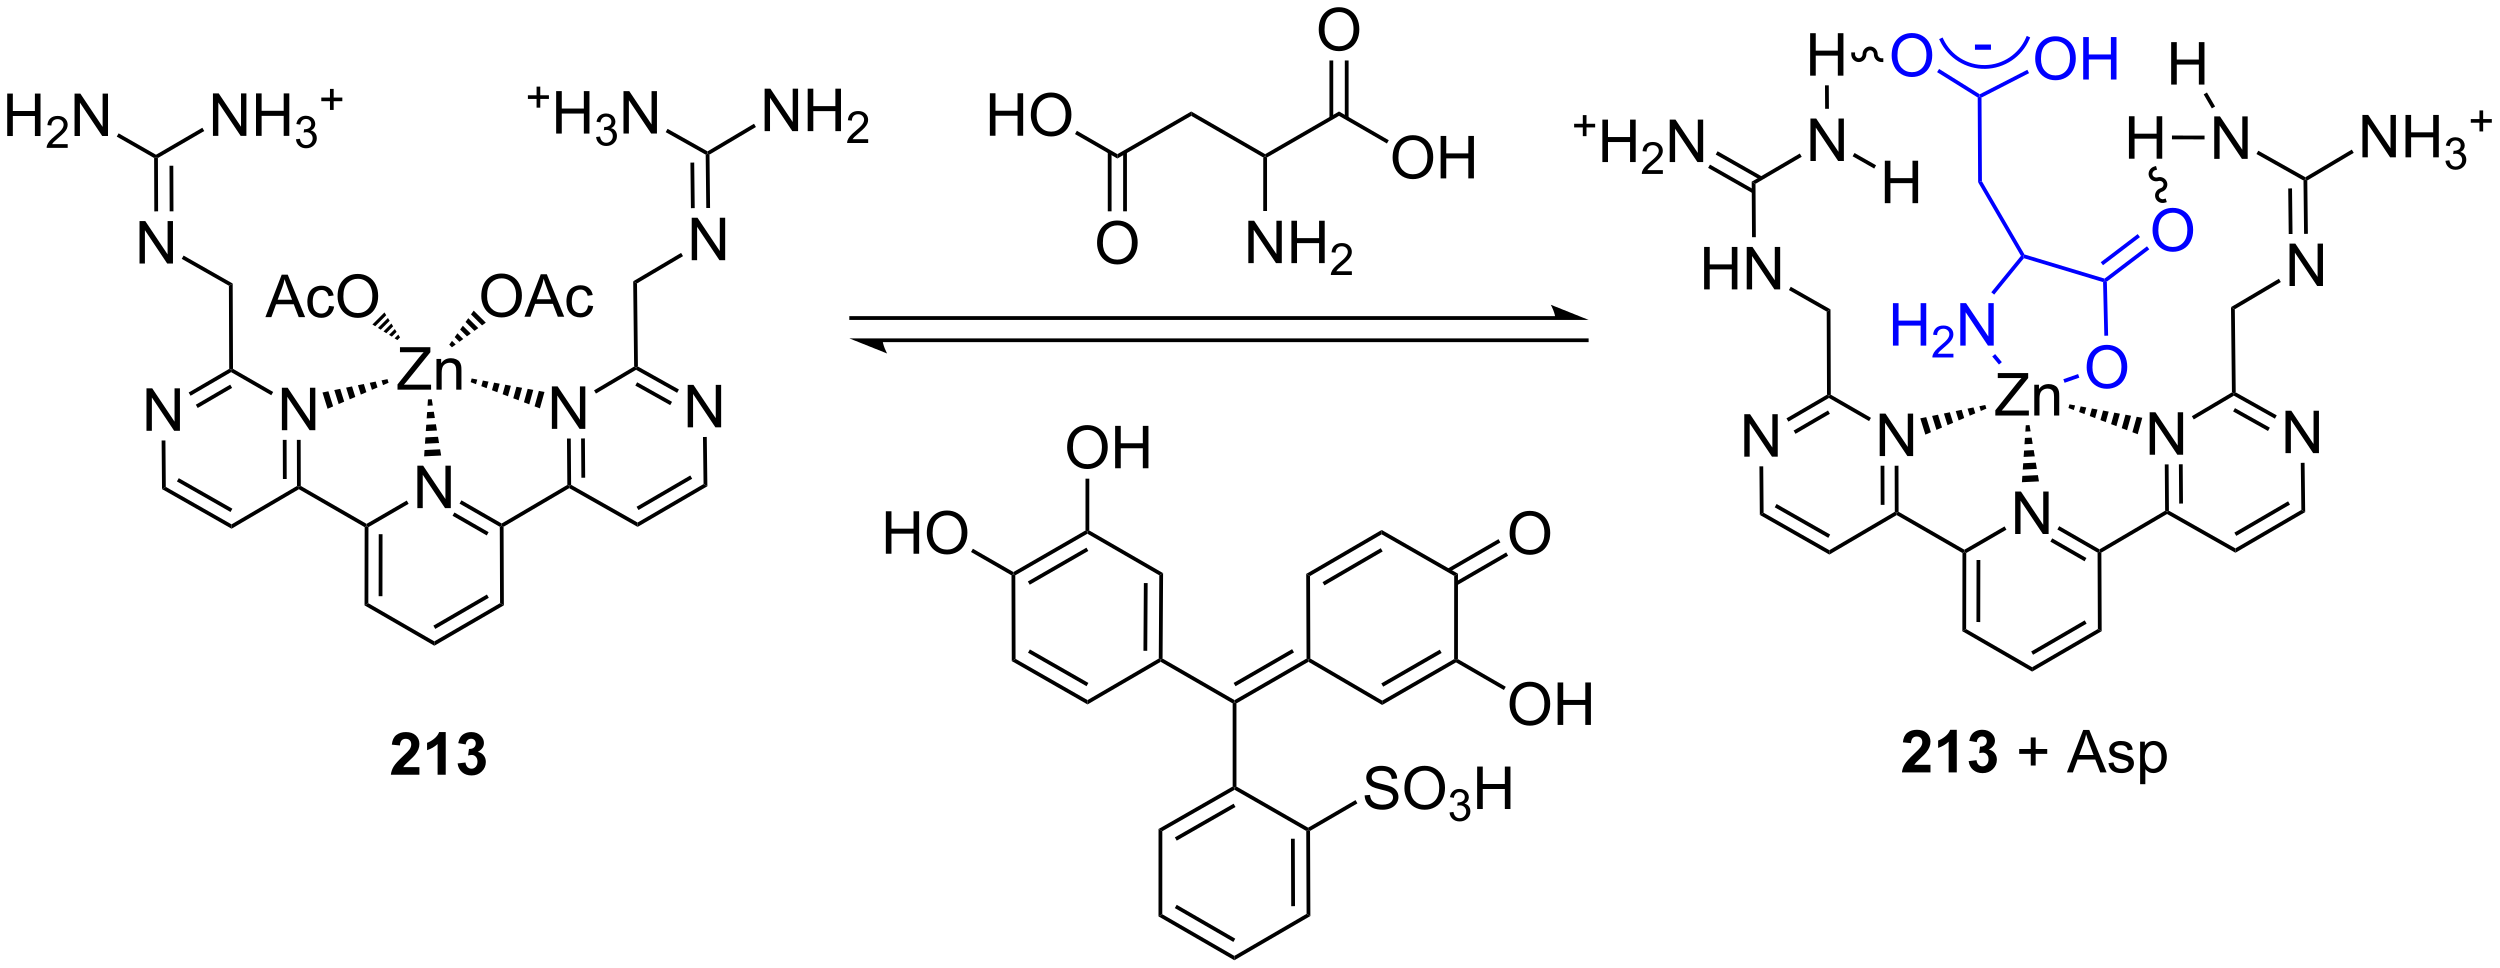 <?xml version="1.0" encoding="UTF-8"?>
<!DOCTYPE svg PUBLIC '-//W3C//DTD SVG 1.0//EN'
          'http://www.w3.org/TR/2001/REC-SVG-20010904/DTD/svg10.dtd'>
<svg stroke-dasharray="none" shape-rendering="auto" xmlns="http://www.w3.org/2000/svg" font-family="'Dialog'" text-rendering="auto" width="925" fill-opacity="1" color-interpolation="auto" color-rendering="auto" preserveAspectRatio="xMidYMid meet" font-size="12px" viewBox="0 0 925 358" fill="black" xmlns:xlink="http://www.w3.org/1999/xlink" stroke="black" image-rendering="auto" stroke-miterlimit="10" stroke-linecap="square" stroke-linejoin="miter" font-style="normal" stroke-width="1" height="358" stroke-dashoffset="0" font-weight="normal" stroke-opacity="1"
><!--Generated by the Batik Graphics2D SVG Generator--><defs id="genericDefs"
  /><g
  ><defs id="defs1"
    ><clipPath clipPathUnits="userSpaceOnUse" id="clipPath1"
      ><path d="M2.527 1.598 L349.257 1.598 L349.257 135.83 L2.527 135.83 L2.527 1.598 Z"
      /></clipPath
      ><clipPath clipPathUnits="userSpaceOnUse" id="clipPath2"
      ><path d="M22.744 26.902 L22.744 157.402 L359.832 157.402 L359.832 26.902 Z"
      /></clipPath
    ></defs
    ><g transform="scale(2.667,2.667) translate(-2.527,-1.598) matrix(1.029,0,0,1.029,-20.867,-26.073)"
    ><path d="M79.278 130.32 L79.278 131.341 L75.431 131.341 Q75.494 130.763 75.806 130.244 Q76.119 129.726 77.041 128.872 Q77.783 128.179 77.949 127.935 Q78.176 127.593 78.176 127.263 Q78.176 126.895 77.978 126.698 Q77.783 126.5 77.434 126.5 Q77.09 126.5 76.887 126.708 Q76.684 126.914 76.653 127.395 L75.559 127.286 Q75.658 126.38 76.173 125.987 Q76.689 125.591 77.463 125.591 Q78.309 125.591 78.793 126.049 Q79.278 126.505 79.278 127.185 Q79.278 127.57 79.139 127.921 Q79.001 128.27 78.699 128.653 Q78.501 128.906 77.981 129.382 Q77.463 129.859 77.322 130.015 Q77.184 130.172 77.098 130.32 L79.278 130.32 ZM82.828 131.341 L81.732 131.341 L81.732 127.203 Q81.13 127.765 80.313 128.036 L80.313 127.039 Q80.742 126.898 81.245 126.507 Q81.75 126.114 81.938 125.591 L82.828 125.591 L82.828 131.341 ZM84.431 129.82 L85.494 129.692 Q85.543 130.099 85.764 130.315 Q85.989 130.528 86.306 130.528 Q86.645 130.528 86.876 130.27 Q87.111 130.013 87.111 129.575 Q87.111 129.161 86.887 128.919 Q86.666 128.677 86.345 128.677 Q86.134 128.677 85.84 128.757 L85.963 127.864 Q86.408 127.875 86.642 127.671 Q86.876 127.466 86.876 127.125 Q86.876 126.836 86.705 126.664 Q86.533 126.492 86.246 126.492 Q85.965 126.492 85.764 126.687 Q85.567 126.882 85.525 127.257 L84.512 127.086 Q84.619 126.567 84.83 126.257 Q85.043 125.945 85.423 125.768 Q85.806 125.591 86.278 125.591 Q87.088 125.591 87.574 126.106 Q87.978 126.528 87.978 127.06 Q87.978 127.812 87.153 128.263 Q87.645 128.367 87.939 128.734 Q88.236 129.101 88.236 129.622 Q88.236 130.375 87.684 130.909 Q87.134 131.44 86.314 131.44 Q85.535 131.44 85.022 130.992 Q84.512 130.544 84.431 129.82 Z" stroke="none" clip-path="url(#clipPath2)"
    /></g
    ><g transform="matrix(2.743,0,0,2.743,-62.384,-73.79)"
    ><path d="M76.363 79.462 L76.363 78.759 L79.295 75.09 Q79.608 74.699 79.889 74.41 L76.694 74.41 L76.694 73.736 L80.795 73.736 L80.795 74.41 L77.582 78.384 L77.233 78.785 L80.889 78.785 L80.889 79.462 L76.363 79.462 ZM81.617 79.462 L81.617 75.314 L82.25 75.314 L82.25 75.903 Q82.706 75.22 83.57 75.22 Q83.945 75.22 84.258 75.356 Q84.573 75.488 84.729 75.707 Q84.885 75.926 84.948 76.228 Q84.987 76.423 84.987 76.91 L84.987 79.462 L84.284 79.462 L84.284 76.939 Q84.284 76.509 84.2 76.296 Q84.12 76.082 83.911 75.957 Q83.703 75.83 83.422 75.83 Q82.971 75.83 82.646 76.116 Q82.32 76.4 82.32 77.197 L82.32 79.462 L81.617 79.462 Z" stroke="none" clip-path="url(#clipPath2)"
    /></g
    ><g transform="matrix(2.743,0,0,2.743,-62.384,-73.79)"
    ><path d="M79.039 95.442 L79.039 89.716 L79.818 89.716 L82.826 94.211 L82.826 89.716 L83.552 89.716 L83.552 95.442 L82.773 95.442 L79.766 90.942 L79.766 95.442 L79.039 95.442 Z" stroke="none" clip-path="url(#clipPath2)"
    /></g
    ><g transform="matrix(2.743,0,0,2.743,-62.384,-73.79)"
    ><path d="M97.183 84.751 L97.183 79.025 L97.961 79.025 L100.969 83.519 L100.969 79.025 L101.696 79.025 L101.696 84.751 L100.917 84.751 L97.909 80.251 L97.909 84.751 L97.183 84.751 Z" stroke="none" clip-path="url(#clipPath2)"
    /></g
    ><g transform="matrix(2.743,0,0,2.743,-62.384,-73.79)"
    ><path d="M115.504 84.54 L115.504 78.814 L116.282 78.814 L119.29 83.308 L119.29 78.814 L120.017 78.814 L120.017 84.54 L119.238 84.54 L116.23 80.04 L116.23 84.54 L115.504 84.54 Z" stroke="none" clip-path="url(#clipPath2)"
    /></g
    ><g transform="matrix(2.743,0,0,2.743,-62.384,-73.79)"
    ><path d="M60.765 84.928 L60.765 79.201 L61.544 79.201 L64.552 83.696 L64.552 79.201 L65.278 79.201 L65.278 84.928 L64.5 84.928 L61.492 80.428 L61.492 84.928 L60.765 84.928 Z" stroke="none" clip-path="url(#clipPath2)"
    /></g
    ><g transform="matrix(2.743,0,0,2.743,-62.384,-73.79)"
    ><path d="M42.501 85.013 L42.501 79.286 L43.28 79.286 L46.288 83.781 L46.288 79.286 L47.014 79.286 L47.014 85.013 L46.236 85.013 L43.228 80.513 L43.228 85.013 L42.501 85.013 Z" stroke="none" clip-path="url(#clipPath2)"
    /></g
    ><g transform="matrix(2.743,0,0,2.743,-62.384,-73.79)"
    ><path d="M116.048 61.995 L116.048 56.268 L116.827 56.268 L119.835 60.763 L119.835 56.268 L120.561 56.268 L120.561 61.995 L119.782 61.995 L116.775 57.495 L116.775 61.995 L116.048 61.995 Z" stroke="none" clip-path="url(#clipPath2)"
    /></g
    ><g transform="matrix(2.743,0,0,2.743,-62.384,-73.79)"
    ><path d="M41.563 62.451 L41.563 56.724 L42.342 56.724 L45.35 61.219 L45.35 56.724 L46.076 56.724 L46.076 62.451 L45.298 62.451 L42.29 57.951 L42.29 62.451 L41.563 62.451 Z" stroke="none" clip-path="url(#clipPath2)"
    /></g
    ><g transform="matrix(2.743,0,0,2.743,-62.384,-73.79)"
    ><path d="M87.664 66.834 Q87.664 65.407 88.43 64.602 Q89.195 63.795 90.406 63.795 Q91.198 63.795 91.834 64.175 Q92.472 64.553 92.805 65.23 Q93.141 65.907 93.141 66.766 Q93.141 67.639 92.789 68.326 Q92.438 69.014 91.792 69.368 Q91.149 69.722 90.401 69.722 Q89.594 69.722 88.956 69.331 Q88.32 68.938 87.992 68.264 Q87.664 67.587 87.664 66.834 ZM88.445 66.844 Q88.445 67.881 89 68.477 Q89.557 69.071 90.399 69.071 Q91.253 69.071 91.805 68.469 Q92.359 67.868 92.359 66.764 Q92.359 66.063 92.123 65.542 Q91.886 65.022 91.43 64.735 Q90.977 64.446 90.409 64.446 Q89.604 64.446 89.024 65.001 Q88.445 65.553 88.445 66.844 ZM93.486 69.623 L95.686 63.897 L96.504 63.897 L98.848 69.623 L97.983 69.623 L97.317 67.889 L94.921 67.889 L94.293 69.623 L93.486 69.623 ZM95.139 67.272 L97.082 67.272 L96.483 65.686 Q96.21 64.962 96.077 64.498 Q95.968 65.048 95.77 65.592 L95.139 67.272 ZM102.069 68.102 L102.762 68.193 Q102.647 68.907 102.181 69.313 Q101.715 69.717 101.035 69.717 Q100.184 69.717 99.665 69.16 Q99.147 68.602 99.147 67.563 Q99.147 66.891 99.369 66.389 Q99.593 65.883 100.048 65.633 Q100.504 65.381 101.038 65.381 Q101.715 65.381 102.145 65.722 Q102.574 66.063 102.694 66.693 L102.012 66.798 Q101.913 66.381 101.665 66.17 Q101.418 65.959 101.067 65.959 Q100.535 65.959 100.202 66.339 Q99.871 66.719 99.871 67.545 Q99.871 68.381 100.192 68.761 Q100.512 69.139 101.028 69.139 Q101.442 69.139 101.718 68.886 Q101.996 68.631 102.069 68.102 Z" stroke="none" clip-path="url(#clipPath2)"
    /></g
    ><g transform="matrix(2.743,0,0,2.743,-62.384,-73.79)"
    ><path d="M58.54 69.681 L60.74 63.955 L61.558 63.955 L63.902 69.681 L63.037 69.681 L62.371 67.947 L59.975 67.947 L59.347 69.681 L58.54 69.681 ZM60.194 67.33 L62.136 67.33 L61.537 65.744 Q61.264 65.02 61.131 64.556 Q61.022 65.106 60.824 65.65 L60.194 67.33 ZM67.123 68.16 L67.816 68.252 Q67.701 68.965 67.235 69.371 Q66.769 69.775 66.089 69.775 Q65.238 69.775 64.72 69.218 Q64.201 68.66 64.201 67.621 Q64.201 66.95 64.423 66.447 Q64.647 65.942 65.102 65.692 Q65.558 65.439 66.092 65.439 Q66.769 65.439 67.199 65.78 Q67.628 66.121 67.748 66.752 L67.066 66.856 Q66.967 66.439 66.72 66.228 Q66.472 66.017 66.121 66.017 Q65.589 66.017 65.256 66.397 Q64.925 66.778 64.925 67.603 Q64.925 68.439 65.246 68.819 Q65.566 69.197 66.082 69.197 Q66.496 69.197 66.772 68.944 Q67.05 68.689 67.123 68.16 ZM68.277 66.892 Q68.277 65.465 69.043 64.66 Q69.808 63.853 71.019 63.853 Q71.811 63.853 72.446 64.233 Q73.084 64.611 73.418 65.288 Q73.753 65.965 73.753 66.825 Q73.753 67.697 73.402 68.384 Q73.05 69.072 72.404 69.426 Q71.761 69.78 71.014 69.78 Q70.207 69.78 69.569 69.39 Q68.933 68.996 68.605 68.322 Q68.277 67.645 68.277 66.892 ZM69.058 66.903 Q69.058 67.939 69.613 68.535 Q70.17 69.129 71.011 69.129 Q71.865 69.129 72.418 68.528 Q72.972 67.926 72.972 66.822 Q72.972 66.121 72.735 65.601 Q72.498 65.08 72.043 64.793 Q71.589 64.504 71.022 64.504 Q70.217 64.504 69.636 65.059 Q69.058 65.611 69.058 66.903 Z" stroke="none" clip-path="url(#clipPath2)"
    /></g
    ><g transform="matrix(2.743,0,0,2.743,-62.384,-73.79)"
    ><path d="M23.716 45.249 L23.716 39.523 L24.474 39.523 L24.474 41.874 L27.45 41.874 L27.45 39.523 L28.208 39.523 L28.208 45.249 L27.45 45.249 L27.45 42.549 L24.474 42.549 L24.474 45.249 L23.716 45.249 Z" stroke="none" clip-path="url(#clipPath2)"
    /></g
    ><g transform="matrix(2.743,0,0,2.743,-62.384,-73.79)"
    ><path d="M31.874 46.342 L31.874 46.849 L29.034 46.849 Q29.028 46.658 29.097 46.482 Q29.204 46.193 29.442 45.912 Q29.683 45.631 30.134 45.261 Q30.833 44.687 31.079 44.351 Q31.325 44.015 31.325 43.717 Q31.325 43.404 31.101 43.189 Q30.878 42.972 30.517 42.972 Q30.136 42.972 29.907 43.201 Q29.679 43.429 29.677 43.834 L29.134 43.779 Q29.19 43.172 29.554 42.855 Q29.917 42.537 30.528 42.537 Q31.147 42.537 31.507 42.881 Q31.868 43.222 31.868 43.728 Q31.868 43.986 31.763 44.236 Q31.657 44.484 31.411 44.76 Q31.167 45.035 30.599 45.515 Q30.124 45.914 29.989 46.056 Q29.855 46.199 29.767 46.342 L31.874 46.342 Z" stroke="none" clip-path="url(#clipPath2)"
    /></g
    ><g transform="matrix(2.743,0,0,2.743,-62.384,-73.79)"
    ><path d="M32.799 45.249 L32.799 39.523 L33.577 39.523 L36.585 44.018 L36.585 39.523 L37.312 39.523 L37.312 45.249 L36.533 45.249 L33.525 40.749 L33.525 45.249 L32.799 45.249 Z" stroke="none" clip-path="url(#clipPath2)"
    /></g
    ><g transform="matrix(2.743,0,0,2.743,-62.384,-73.79)"
    ><path d="M51.467 45.226 L51.467 39.5 L52.245 39.5 L55.253 43.995 L55.253 39.5 L55.98 39.5 L55.98 45.226 L55.201 45.226 L52.193 40.726 L52.193 45.226 L51.467 45.226 ZM57.275 45.226 L57.275 39.5 L58.033 39.5 L58.033 41.851 L61.01 41.851 L61.01 39.5 L61.767 39.5 L61.767 45.226 L61.01 45.226 L61.01 42.526 L58.033 42.526 L58.033 45.226 L57.275 45.226 Z" stroke="none" clip-path="url(#clipPath2)"
    /></g
    ><g transform="matrix(2.743,0,0,2.743,-62.384,-73.79)"
    ><path d="M62.664 45.691 L63.191 45.621 Q63.283 46.07 63.5 46.268 Q63.718 46.465 64.033 46.465 Q64.404 46.465 64.66 46.207 Q64.918 45.949 64.918 45.569 Q64.918 45.205 64.68 44.971 Q64.443 44.734 64.076 44.734 Q63.928 44.734 63.705 44.793 L63.764 44.33 Q63.816 44.336 63.847 44.336 Q64.185 44.336 64.455 44.16 Q64.724 43.984 64.724 43.617 Q64.724 43.328 64.527 43.139 Q64.332 42.947 64.021 42.947 Q63.713 42.947 63.508 43.141 Q63.303 43.334 63.244 43.721 L62.717 43.627 Q62.814 43.096 63.156 42.805 Q63.5 42.514 64.01 42.514 Q64.361 42.514 64.656 42.664 Q64.953 42.815 65.109 43.076 Q65.265 43.336 65.265 43.629 Q65.265 43.908 65.115 44.137 Q64.967 44.365 64.674 44.5 Q65.055 44.588 65.265 44.865 Q65.476 45.141 65.476 45.557 Q65.476 46.119 65.066 46.512 Q64.656 46.903 64.029 46.903 Q63.465 46.903 63.09 46.566 Q62.717 46.229 62.664 45.691 Z" stroke="none" clip-path="url(#clipPath2)"
    /></g
    ><g transform="matrix(2.743,0,0,2.743,-62.384,-73.79)"
    ><path d="M67.253 41.731 L67.253 40.553 L66.083 40.553 L66.083 40.061 L67.253 40.061 L67.253 38.893 L67.751 38.893 L67.751 40.061 L68.919 40.061 L68.919 40.553 L67.751 40.553 L67.751 41.731 L67.253 41.731 Z" stroke="none" clip-path="url(#clipPath2)"
    /></g
    ><g transform="matrix(2.743,0,0,2.743,-62.384,-73.79)"
    ><path d="M125.882 44.59 L125.882 38.864 L126.661 38.864 L129.669 43.358 L129.669 38.864 L130.395 38.864 L130.395 44.59 L129.617 44.59 L126.609 40.09 L126.609 44.59 L125.882 44.59 ZM131.691 44.59 L131.691 38.864 L132.449 38.864 L132.449 41.215 L135.425 41.215 L135.425 38.864 L136.183 38.864 L136.183 44.59 L135.425 44.59 L135.425 41.89 L132.449 41.89 L132.449 44.59 L131.691 44.59 Z" stroke="none" clip-path="url(#clipPath2)"
    /></g
    ><g transform="matrix(2.743,0,0,2.743,-62.384,-73.79)"
    ><path d="M139.849 45.682 L139.849 46.19 L137.009 46.19 Q137.003 45.999 137.072 45.823 Q137.179 45.534 137.417 45.253 Q137.658 44.971 138.109 44.602 Q138.808 44.028 139.054 43.692 Q139.3 43.356 139.3 43.057 Q139.3 42.745 139.076 42.53 Q138.853 42.313 138.492 42.313 Q138.111 42.313 137.882 42.542 Q137.654 42.77 137.652 43.175 L137.109 43.12 Q137.165 42.512 137.529 42.196 Q137.892 41.878 138.503 41.878 Q139.122 41.878 139.482 42.221 Q139.843 42.563 139.843 43.069 Q139.843 43.327 139.738 43.577 Q139.632 43.825 139.386 44.1 Q139.142 44.376 138.574 44.856 Q138.099 45.255 137.964 45.397 Q137.829 45.54 137.742 45.682 L139.849 45.682 Z" stroke="none" clip-path="url(#clipPath2)"
    /></g
    ><g transform="matrix(2.743,0,0,2.743,-62.384,-73.79)"
    ><path d="M95.121 41.423 L95.121 40.245 L93.951 40.245 L93.951 39.753 L95.121 39.753 L95.121 38.585 L95.619 38.585 L95.619 39.753 L96.787 39.753 L96.787 40.245 L95.619 40.245 L95.619 41.423 L95.121 41.423 Z" stroke="none" clip-path="url(#clipPath2)"
    /></g
    ><g transform="matrix(2.743,0,0,2.743,-62.384,-73.79)"
    ><path d="M97.762 44.918 L97.762 39.191 L98.52 39.191 L98.52 41.543 L101.496 41.543 L101.496 39.191 L102.254 39.191 L102.254 44.918 L101.496 44.918 L101.496 42.218 L98.52 42.218 L98.52 44.918 L97.762 44.918 Z" stroke="none" clip-path="url(#clipPath2)"
    /></g
    ><g transform="matrix(2.743,0,0,2.743,-62.384,-73.79)"
    ><path d="M103.151 45.383 L103.678 45.313 Q103.77 45.762 103.987 45.959 Q104.205 46.157 104.52 46.157 Q104.891 46.157 105.147 45.899 Q105.404 45.641 105.404 45.26 Q105.404 44.897 105.166 44.663 Q104.93 44.426 104.563 44.426 Q104.414 44.426 104.192 44.485 L104.25 44.022 Q104.303 44.028 104.334 44.028 Q104.672 44.028 104.942 43.852 Q105.211 43.676 105.211 43.309 Q105.211 43.02 105.014 42.831 Q104.819 42.639 104.508 42.639 Q104.199 42.639 103.994 42.833 Q103.789 43.026 103.731 43.413 L103.203 43.319 Q103.301 42.788 103.643 42.496 Q103.987 42.206 104.496 42.206 Q104.848 42.206 105.143 42.356 Q105.44 42.506 105.596 42.768 Q105.752 43.028 105.752 43.321 Q105.752 43.6 105.602 43.828 Q105.453 44.057 105.16 44.192 Q105.541 44.28 105.752 44.557 Q105.963 44.833 105.963 45.248 Q105.963 45.811 105.553 46.203 Q105.143 46.594 104.516 46.594 Q103.951 46.594 103.576 46.258 Q103.203 45.92 103.151 45.383 Z" stroke="none" clip-path="url(#clipPath2)"
    /></g
    ><g transform="matrix(2.743,0,0,2.743,-62.384,-73.79)"
    ><path d="M106.845 44.918 L106.845 39.191 L107.624 39.191 L110.631 43.686 L110.631 39.191 L111.358 39.191 L111.358 44.918 L110.579 44.918 L107.571 40.418 L107.571 44.918 L106.845 44.918 Z" stroke="none" clip-path="url(#clipPath2)"
    /></g
    ><g transform="matrix(2.743,0,0,2.743,-62.384,-73.79)"
    ><path d="M226.373 98.851 Q226.373 97.424 227.138 96.62 Q227.904 95.812 229.115 95.812 Q229.907 95.812 230.542 96.193 Q231.18 96.57 231.513 97.247 Q231.85 97.924 231.85 98.784 Q231.85 99.656 231.498 100.344 Q231.146 101.031 230.5 101.385 Q229.857 101.74 229.11 101.74 Q228.303 101.74 227.665 101.349 Q227.029 100.956 226.701 100.281 Q226.373 99.604 226.373 98.851 ZM227.154 98.862 Q227.154 99.898 227.709 100.495 Q228.266 101.088 229.107 101.088 Q229.962 101.088 230.513 100.487 Q231.068 99.885 231.068 98.781 Q231.068 98.081 230.831 97.56 Q230.594 97.039 230.138 96.752 Q229.685 96.463 229.118 96.463 Q228.313 96.463 227.732 97.018 Q227.154 97.57 227.154 98.862 Z" stroke="none" clip-path="url(#clipPath2)"
    /></g
    ><g transform="matrix(2.743,0,0,2.743,-62.384,-73.79)"
    ><path d="M226.371 121.899 Q226.371 120.472 227.137 119.668 Q227.903 118.86 229.114 118.86 Q229.905 118.86 230.541 119.24 Q231.179 119.618 231.512 120.295 Q231.848 120.972 231.848 121.832 Q231.848 122.704 231.496 123.391 Q231.145 124.079 230.499 124.433 Q229.856 124.787 229.108 124.787 Q228.301 124.787 227.663 124.397 Q227.028 124.003 226.7 123.329 Q226.371 122.652 226.371 121.899 ZM227.153 121.91 Q227.153 122.946 227.708 123.543 Q228.265 124.136 229.106 124.136 Q229.96 124.136 230.512 123.535 Q231.067 122.933 231.067 121.829 Q231.067 121.128 230.83 120.608 Q230.593 120.087 230.137 119.8 Q229.684 119.511 229.116 119.511 Q228.312 119.511 227.731 120.066 Q227.153 120.618 227.153 121.91 ZM232.847 124.688 L232.847 118.962 L233.605 118.962 L233.605 121.313 L236.581 121.313 L236.581 118.962 L237.339 118.962 L237.339 124.688 L236.581 124.688 L236.581 121.988 L233.605 121.988 L233.605 124.688 L232.847 124.688 Z" stroke="none" clip-path="url(#clipPath2)"
    /></g
    ><g transform="matrix(2.743,0,0,2.743,-62.384,-73.79)"
    ><path d="M142.233 101.592 L142.233 95.865 L142.991 95.865 L142.991 98.217 L145.968 98.217 L145.968 95.865 L146.725 95.865 L146.725 101.592 L145.968 101.592 L145.968 98.891 L142.991 98.891 L142.991 101.592 L142.233 101.592 ZM147.758 98.803 Q147.758 97.376 148.524 96.571 Q149.289 95.764 150.5 95.764 Q151.292 95.764 151.927 96.144 Q152.565 96.522 152.899 97.199 Q153.234 97.876 153.234 98.735 Q153.234 99.607 152.883 100.295 Q152.531 100.982 151.886 101.337 Q151.242 101.691 150.495 101.691 Q149.688 101.691 149.049 101.3 Q148.414 100.907 148.086 100.232 Q147.758 99.555 147.758 98.803 ZM148.539 98.813 Q148.539 99.85 149.094 100.446 Q149.651 101.04 150.492 101.04 Q151.346 101.04 151.899 100.438 Q152.453 99.837 152.453 98.732 Q152.453 98.032 152.216 97.511 Q151.979 96.99 151.524 96.704 Q151.07 96.415 150.503 96.415 Q149.698 96.415 149.117 96.969 Q148.539 97.522 148.539 98.813 Z" stroke="none" clip-path="url(#clipPath2)"
    /></g
    ><g transform="matrix(2.743,0,0,2.743,-62.384,-73.79)"
    ><path d="M166.687 87.28 Q166.687 85.853 167.453 85.048 Q168.218 84.241 169.429 84.241 Q170.221 84.241 170.856 84.621 Q171.494 84.999 171.828 85.676 Q172.164 86.353 172.164 87.212 Q172.164 88.085 171.812 88.772 Q171.461 89.46 170.815 89.814 Q170.172 90.168 169.424 90.168 Q168.617 90.168 167.979 89.777 Q167.343 89.384 167.015 88.71 Q166.687 88.033 166.687 87.28 ZM167.468 87.29 Q167.468 88.327 168.023 88.923 Q168.58 89.517 169.422 89.517 Q170.276 89.517 170.828 88.915 Q171.382 88.314 171.382 87.21 Q171.382 86.509 171.145 85.988 Q170.909 85.468 170.453 85.181 Q170 84.892 169.432 84.892 Q168.627 84.892 168.047 85.447 Q167.468 85.999 167.468 87.29 ZM173.162 90.069 L173.162 84.343 L173.92 84.343 L173.92 86.694 L176.897 86.694 L176.897 84.343 L177.655 84.343 L177.655 90.069 L176.897 90.069 L176.897 87.369 L173.92 87.369 L173.92 90.069 L173.162 90.069 Z" stroke="none" clip-path="url(#clipPath2)"
    /></g
    ><g transform="matrix(2.743,0,0,2.743,-62.384,-73.79)"
    ><path d="M206.817 134.187 L207.533 134.125 Q207.583 134.554 207.768 134.831 Q207.955 135.107 208.346 135.276 Q208.736 135.445 209.223 135.445 Q209.658 135.445 209.989 135.317 Q210.322 135.187 210.484 134.963 Q210.645 134.739 210.645 134.474 Q210.645 134.203 210.489 134.002 Q210.333 133.802 209.973 133.664 Q209.744 133.575 208.955 133.385 Q208.166 133.195 207.848 133.028 Q207.44 132.812 207.236 132.494 Q207.036 132.177 207.036 131.781 Q207.036 131.349 207.281 130.971 Q207.528 130.594 207.999 130.398 Q208.473 130.203 209.052 130.203 Q209.69 130.203 210.174 130.409 Q210.661 130.614 210.921 131.013 Q211.184 131.411 211.205 131.914 L210.478 131.969 Q210.419 131.427 210.08 131.151 Q209.744 130.872 209.083 130.872 Q208.395 130.872 208.08 131.125 Q207.768 131.375 207.768 131.732 Q207.768 132.039 207.989 132.239 Q208.208 132.437 209.132 132.648 Q210.057 132.857 210.4 133.013 Q210.9 133.242 211.137 133.596 Q211.377 133.95 211.377 134.411 Q211.377 134.867 211.114 135.273 Q210.853 135.677 210.361 135.903 Q209.872 136.127 209.26 136.127 Q208.481 136.127 207.955 135.901 Q207.432 135.672 207.132 135.219 Q206.833 134.763 206.817 134.187 ZM212.182 133.239 Q212.182 131.812 212.947 131.008 Q213.713 130.2 214.924 130.2 Q215.715 130.2 216.351 130.581 Q216.989 130.958 217.322 131.635 Q217.658 132.312 217.658 133.172 Q217.658 134.044 217.307 134.732 Q216.955 135.419 216.309 135.773 Q215.666 136.127 214.919 136.127 Q214.111 136.127 213.473 135.737 Q212.838 135.344 212.51 134.669 Q212.182 133.992 212.182 133.239 ZM212.963 133.25 Q212.963 134.286 213.518 134.883 Q214.075 135.476 214.916 135.476 Q215.77 135.476 216.322 134.875 Q216.877 134.273 216.877 133.169 Q216.877 132.469 216.64 131.948 Q216.403 131.427 215.947 131.14 Q215.494 130.851 214.927 130.851 Q214.122 130.851 213.541 131.406 Q212.963 131.958 212.963 133.25 Z" stroke="none" clip-path="url(#clipPath2)"
    /></g
    ><g transform="matrix(2.743,0,0,2.743,-62.384,-73.79)"
    ><path d="M218.268 136.494 L218.796 136.423 Q218.887 136.873 219.104 137.07 Q219.323 137.267 219.637 137.267 Q220.008 137.267 220.264 137.009 Q220.522 136.751 220.522 136.371 Q220.522 136.007 220.284 135.773 Q220.048 135.537 219.68 135.537 Q219.532 135.537 219.309 135.595 L219.368 135.132 Q219.421 135.138 219.452 135.138 Q219.79 135.138 220.059 134.962 Q220.329 134.787 220.329 134.419 Q220.329 134.13 220.131 133.941 Q219.936 133.75 219.626 133.75 Q219.317 133.75 219.112 133.943 Q218.907 134.136 218.848 134.523 L218.321 134.429 Q218.419 133.898 218.76 133.607 Q219.104 133.316 219.614 133.316 Q219.965 133.316 220.26 133.466 Q220.557 133.617 220.714 133.878 Q220.87 134.138 220.87 134.431 Q220.87 134.71 220.719 134.939 Q220.571 135.167 220.278 135.302 Q220.659 135.39 220.87 135.667 Q221.081 135.943 221.081 136.359 Q221.081 136.921 220.671 137.314 Q220.26 137.705 219.633 137.705 Q219.069 137.705 218.694 137.369 Q218.321 137.031 218.268 136.494 Z" stroke="none" clip-path="url(#clipPath2)"
    /></g
    ><g transform="matrix(2.743,0,0,2.743,-62.384,-73.79)"
    ><path d="M221.994 136.028 L221.994 130.302 L222.752 130.302 L222.752 132.653 L225.728 132.653 L225.728 130.302 L226.486 130.302 L226.486 136.028 L225.728 136.028 L225.728 133.328 L222.752 133.328 L222.752 136.028 L221.994 136.028 Z" stroke="none" clip-path="url(#clipPath2)"
    /></g
    ><g transform="matrix(2.743,0,0,2.743,-62.384,-73.79)"
    ><path d="M191.129 62.399 L191.129 56.672 L191.908 56.672 L194.916 61.167 L194.916 56.672 L195.642 56.672 L195.642 62.399 L194.864 62.399 L191.856 57.899 L191.856 62.399 L191.129 62.399 ZM196.938 62.399 L196.938 56.672 L197.696 56.672 L197.696 59.024 L200.672 59.024 L200.672 56.672 L201.43 56.672 L201.43 62.399 L200.672 62.399 L200.672 59.698 L197.696 59.698 L197.696 62.399 L196.938 62.399 Z" stroke="none" clip-path="url(#clipPath2)"
    /></g
    ><g transform="matrix(2.743,0,0,2.743,-62.384,-73.79)"
    ><path d="M205.096 63.491 L205.096 63.999 L202.256 63.999 Q202.25 63.807 202.319 63.632 Q202.426 63.343 202.664 63.061 Q202.905 62.78 203.356 62.411 Q204.055 61.837 204.301 61.501 Q204.547 61.165 204.547 60.866 Q204.547 60.553 204.322 60.339 Q204.1 60.122 203.738 60.122 Q203.358 60.122 203.129 60.35 Q202.901 60.579 202.899 60.983 L202.356 60.928 Q202.412 60.321 202.776 60.005 Q203.139 59.686 203.75 59.686 Q204.369 59.686 204.729 60.03 Q205.09 60.372 205.09 60.878 Q205.09 61.136 204.985 61.386 Q204.879 61.634 204.633 61.909 Q204.389 62.184 203.821 62.665 Q203.346 63.063 203.211 63.206 Q203.076 63.348 202.988 63.491 L205.096 63.491 Z" stroke="none" clip-path="url(#clipPath2)"
    /></g
    ><g transform="matrix(2.743,0,0,2.743,-62.384,-73.79)"
    ><path d="M210.591 48.176 Q210.591 46.749 211.357 45.944 Q212.123 45.137 213.334 45.137 Q214.125 45.137 214.761 45.517 Q215.399 45.895 215.732 46.572 Q216.068 47.249 216.068 48.108 Q216.068 48.981 215.716 49.668 Q215.365 50.356 214.719 50.71 Q214.076 51.064 213.328 51.064 Q212.521 51.064 211.883 50.673 Q211.248 50.28 210.919 49.606 Q210.591 48.929 210.591 48.176 ZM211.373 48.187 Q211.373 49.223 211.927 49.819 Q212.485 50.413 213.326 50.413 Q214.18 50.413 214.732 49.812 Q215.287 49.21 215.287 48.106 Q215.287 47.405 215.05 46.884 Q214.813 46.364 214.357 46.077 Q213.904 45.788 213.336 45.788 Q212.531 45.788 211.951 46.343 Q211.373 46.895 211.373 48.187 ZM217.067 50.965 L217.067 45.239 L217.825 45.239 L217.825 47.59 L220.801 47.59 L220.801 45.239 L221.559 45.239 L221.559 50.965 L220.801 50.965 L220.801 48.265 L217.825 48.265 L217.825 50.965 L217.067 50.965 Z" stroke="none" clip-path="url(#clipPath2)"
    /></g
    ><g transform="matrix(2.743,0,0,2.743,-62.384,-73.79)"
    ><path d="M200.625 30.913 Q200.625 29.486 201.39 28.681 Q202.156 27.874 203.367 27.874 Q204.159 27.874 204.794 28.254 Q205.432 28.632 205.765 29.309 Q206.101 29.986 206.101 30.845 Q206.101 31.718 205.75 32.405 Q205.398 33.093 204.752 33.447 Q204.109 33.801 203.362 33.801 Q202.554 33.801 201.916 33.41 Q201.281 33.017 200.953 32.343 Q200.625 31.666 200.625 30.913 ZM201.406 30.924 Q201.406 31.96 201.961 32.556 Q202.518 33.15 203.359 33.15 Q204.213 33.15 204.765 32.548 Q205.32 31.947 205.32 30.843 Q205.32 30.142 205.083 29.621 Q204.846 29.101 204.39 28.814 Q203.937 28.525 203.369 28.525 Q202.565 28.525 201.984 29.08 Q201.406 29.632 201.406 30.924 Z" stroke="none" clip-path="url(#clipPath2)"
    /></g
    ><g transform="matrix(2.743,0,0,2.743,-62.384,-73.79)"
    ><path d="M156.264 45.211 L156.264 39.484 L157.022 39.484 L157.022 41.836 L159.998 41.836 L159.998 39.484 L160.756 39.484 L160.756 45.211 L159.998 45.211 L159.998 42.51 L157.022 42.51 L157.022 45.211 L156.264 45.211 ZM161.789 42.422 Q161.789 40.995 162.554 40.19 Q163.32 39.383 164.531 39.383 Q165.322 39.383 165.958 39.763 Q166.596 40.141 166.929 40.818 Q167.265 41.495 167.265 42.354 Q167.265 43.226 166.914 43.914 Q166.562 44.601 165.916 44.956 Q165.273 45.31 164.526 45.31 Q163.718 45.31 163.08 44.919 Q162.445 44.526 162.117 43.851 Q161.789 43.174 161.789 42.422 ZM162.57 42.432 Q162.57 43.469 163.125 44.065 Q163.682 44.659 164.523 44.659 Q165.377 44.659 165.929 44.057 Q166.484 43.456 166.484 42.351 Q166.484 41.651 166.247 41.13 Q166.01 40.609 165.554 40.323 Q165.101 40.034 164.534 40.034 Q163.729 40.034 163.148 40.588 Q162.57 41.141 162.57 42.432 Z" stroke="none" clip-path="url(#clipPath2)"
    /></g
    ><g transform="matrix(2.743,0,0,2.743,-62.384,-73.79)"
    ><path d="M170.724 59.685 Q170.724 58.258 171.49 57.453 Q172.256 56.646 173.466 56.646 Q174.258 56.646 174.893 57.026 Q175.531 57.404 175.865 58.081 Q176.201 58.758 176.201 59.617 Q176.201 60.489 175.849 61.177 Q175.498 61.864 174.852 62.219 Q174.209 62.573 173.461 62.573 Q172.654 62.573 172.016 62.182 Q171.381 61.789 171.052 61.114 Q170.724 60.437 170.724 59.685 ZM171.506 59.695 Q171.506 60.732 172.06 61.328 Q172.617 61.922 173.459 61.922 Q174.313 61.922 174.865 61.32 Q175.419 60.719 175.419 59.614 Q175.419 58.914 175.183 58.393 Q174.946 57.872 174.49 57.586 Q174.037 57.297 173.469 57.297 Q172.664 57.297 172.084 57.851 Q171.506 58.404 171.506 59.695 Z" stroke="none" clip-path="url(#clipPath2)"
    /></g
    ><g transform="matrix(2.743,0,0,2.743,-62.384,-73.79)"
    ><path d="M283.14 130.068 L283.14 131.089 L279.293 131.089 Q279.356 130.511 279.668 129.993 Q279.981 129.475 280.903 128.62 Q281.645 127.928 281.812 127.683 Q282.038 127.342 282.038 127.011 Q282.038 126.644 281.84 126.446 Q281.645 126.248 281.296 126.248 Q280.952 126.248 280.749 126.456 Q280.546 126.662 280.515 127.144 L279.421 127.034 Q279.52 126.128 280.035 125.735 Q280.551 125.339 281.325 125.339 Q282.171 125.339 282.655 125.797 Q283.14 126.253 283.14 126.933 Q283.14 127.318 283.002 127.67 Q282.864 128.019 282.562 128.402 Q282.364 128.654 281.843 129.131 Q281.325 129.607 281.184 129.764 Q281.046 129.92 280.96 130.068 L283.14 130.068 ZM286.69 131.089 L285.594 131.089 L285.594 126.951 Q284.993 127.514 284.175 127.784 L284.175 126.787 Q284.604 126.646 285.107 126.256 Q285.612 125.862 285.8 125.339 L286.69 125.339 L286.69 131.089 ZM288.293 129.568 L289.356 129.441 Q289.405 129.847 289.627 130.063 Q289.851 130.277 290.168 130.277 Q290.507 130.277 290.739 130.019 Q290.973 129.761 290.973 129.323 Q290.973 128.909 290.749 128.667 Q290.528 128.425 290.207 128.425 Q289.996 128.425 289.702 128.506 L289.825 127.612 Q290.27 127.623 290.504 127.42 Q290.739 127.214 290.739 126.873 Q290.739 126.584 290.567 126.412 Q290.395 126.24 290.108 126.24 Q289.827 126.24 289.627 126.435 Q289.429 126.631 289.387 127.006 L288.374 126.834 Q288.481 126.316 288.692 126.006 Q288.905 125.693 289.285 125.516 Q289.668 125.339 290.14 125.339 Q290.95 125.339 291.437 125.855 Q291.84 126.277 291.84 126.808 Q291.84 127.56 291.015 128.011 Q291.507 128.115 291.801 128.482 Q292.098 128.85 292.098 129.37 Q292.098 130.123 291.546 130.657 Q290.996 131.188 290.176 131.188 Q289.397 131.188 288.884 130.74 Q288.374 130.292 288.293 129.568 Z" stroke="none" clip-path="url(#clipPath2)"
    /></g
    ><g transform="matrix(2.743,0,0,2.743,-62.384,-73.79)"
    ><path d="M296.668 130.162 L296.668 128.592 L295.108 128.592 L295.108 127.935 L296.668 127.935 L296.668 126.378 L297.332 126.378 L297.332 127.935 L298.89 127.935 L298.89 128.592 L297.332 128.592 L297.332 130.162 L296.668 130.162 ZM301.545 131.089 L303.745 125.362 L304.563 125.362 L306.907 131.089 L306.042 131.089 L305.375 129.355 L302.979 129.355 L302.352 131.089 L301.545 131.089 ZM303.198 128.738 L305.141 128.738 L304.542 127.152 Q304.269 126.428 304.136 125.964 Q304.026 126.514 303.828 127.058 L303.198 128.738 ZM307.141 129.85 L307.836 129.74 Q307.894 130.159 308.162 130.383 Q308.43 130.605 308.909 130.605 Q309.394 130.605 309.628 130.407 Q309.862 130.209 309.862 129.943 Q309.862 129.706 309.657 129.568 Q309.511 129.475 308.938 129.331 Q308.164 129.136 307.865 128.993 Q307.565 128.85 307.412 128.6 Q307.258 128.347 307.258 128.042 Q307.258 127.764 307.383 127.529 Q307.511 127.292 307.729 127.136 Q307.894 127.014 308.177 126.93 Q308.461 126.847 308.784 126.847 Q309.274 126.847 309.641 126.987 Q310.011 127.128 310.185 127.368 Q310.362 127.607 310.43 128.011 L309.743 128.105 Q309.696 127.784 309.469 127.605 Q309.245 127.425 308.836 127.425 Q308.352 127.425 308.144 127.587 Q307.938 127.745 307.938 127.959 Q307.938 128.097 308.024 128.206 Q308.11 128.318 308.292 128.394 Q308.399 128.433 308.914 128.573 Q309.659 128.771 309.953 128.899 Q310.25 129.027 310.417 129.269 Q310.586 129.511 310.586 129.87 Q310.586 130.222 310.38 130.532 Q310.175 130.842 309.787 131.014 Q309.401 131.183 308.914 131.183 Q308.104 131.183 307.68 130.847 Q307.258 130.511 307.141 129.85 ZM311.422 132.68 L311.422 126.941 L312.063 126.941 L312.063 127.48 Q312.289 127.162 312.573 127.006 Q312.86 126.847 313.266 126.847 Q313.797 126.847 314.203 127.12 Q314.61 127.394 314.815 127.891 Q315.024 128.389 315.024 128.982 Q315.024 129.62 314.795 130.131 Q314.565 130.639 314.13 130.912 Q313.696 131.183 313.214 131.183 Q312.862 131.183 312.584 131.034 Q312.305 130.886 312.125 130.659 L312.125 132.68 L311.422 132.68 ZM312.058 129.037 Q312.058 129.839 312.38 130.222 Q312.706 130.605 313.167 130.605 Q313.636 130.605 313.969 130.209 Q314.305 129.81 314.305 128.98 Q314.305 128.185 313.977 127.792 Q313.651 127.396 313.198 127.396 Q312.75 127.396 312.404 127.818 Q312.058 128.238 312.058 129.037 Z" stroke="none" clip-path="url(#clipPath2)"
    /></g
    ><g fill="blue" transform="matrix(2.743,0,0,2.743,-62.384,-73.79)" stroke="blue"
    ><path d="M284.423 32.406 C285.539 34.756 287.927 36.236 290.529 36.189 C293.13 36.141 295.463 34.575 296.492 32.185 L296.593 31.951 L296.125 31.75 L296.024 31.984 C295.074 34.189 292.921 35.635 290.519 35.678 C288.118 35.722 285.914 34.356 284.884 32.187 L284.774 31.957 L284.314 32.175 L284.423 32.406 Z" stroke="none" clip-path="url(#clipPath2)"
    /></g
    ><g fill="blue" transform="matrix(2.743,0,0,2.743,-62.384,-73.79)" stroke="blue"
    ><path d="M297.268 34.837 Q297.268 33.41 298.034 32.605 Q298.799 31.798 300.01 31.798 Q300.802 31.798 301.437 32.178 Q302.075 32.556 302.409 33.233 Q302.745 33.91 302.745 34.769 Q302.745 35.642 302.393 36.329 Q302.041 37.017 301.396 37.371 Q300.752 37.725 300.005 37.725 Q299.198 37.725 298.56 37.334 Q297.924 36.941 297.596 36.267 Q297.268 35.59 297.268 34.837 ZM298.049 34.847 Q298.049 35.884 298.604 36.48 Q299.161 37.074 300.002 37.074 Q300.856 37.074 301.409 36.472 Q301.963 35.871 301.963 34.767 Q301.963 34.066 301.726 33.545 Q301.489 33.025 301.034 32.738 Q300.58 32.449 300.013 32.449 Q299.208 32.449 298.627 33.004 Q298.049 33.556 298.049 34.847 ZM303.743 37.626 L303.743 31.899 L304.501 31.899 L304.501 34.251 L307.478 34.251 L307.478 31.899 L308.235 31.899 L308.235 37.626 L307.478 37.626 L307.478 34.926 L304.501 34.926 L304.501 37.626 L303.743 37.626 Z" stroke="none" clip-path="url(#clipPath2)"
    /></g
    ><g fill="blue" transform="matrix(2.743,0,0,2.743,-62.384,-73.79)" stroke="blue"
    ><path d="M304.209 76.457 Q304.209 75.03 304.974 74.225 Q305.74 73.418 306.951 73.418 Q307.743 73.418 308.378 73.798 Q309.016 74.176 309.349 74.853 Q309.685 75.53 309.685 76.389 Q309.685 77.262 309.334 77.949 Q308.982 78.637 308.336 78.991 Q307.693 79.345 306.946 79.345 Q306.138 79.345 305.5 78.954 Q304.865 78.561 304.537 77.887 Q304.209 77.21 304.209 76.457 ZM304.99 76.467 Q304.99 77.504 305.545 78.1 Q306.102 78.694 306.943 78.694 Q307.797 78.694 308.349 78.092 Q308.904 77.491 308.904 76.387 Q308.904 75.686 308.667 75.165 Q308.43 74.644 307.974 74.358 Q307.521 74.069 306.954 74.069 Q306.149 74.069 305.568 74.624 Q304.99 75.176 304.99 76.467 Z" stroke="none" clip-path="url(#clipPath2)"
    /></g
    ><g transform="matrix(2.743,0,0,2.743,-62.384,-73.79)"
    ><path d="M291.889 82.95 L291.889 82.247 L294.821 78.578 Q295.134 78.187 295.415 77.898 L292.22 77.898 L292.22 77.223 L296.321 77.223 L296.321 77.898 L293.108 81.872 L292.759 82.273 L296.415 82.273 L296.415 82.95 L291.889 82.95 ZM297.143 82.95 L297.143 78.802 L297.776 78.802 L297.776 79.39 Q298.231 78.708 299.096 78.708 Q299.471 78.708 299.784 78.843 Q300.099 78.976 300.255 79.195 Q300.411 79.413 300.474 79.716 Q300.513 79.911 300.513 80.398 L300.513 82.95 L299.81 82.95 L299.81 80.427 Q299.81 79.997 299.726 79.783 Q299.646 79.57 299.437 79.445 Q299.229 79.317 298.948 79.317 Q298.497 79.317 298.171 79.603 Q297.846 79.887 297.846 80.684 L297.846 82.95 L297.143 82.95 Z" stroke="none" clip-path="url(#clipPath2)"
    /></g
    ><g fill="blue" transform="matrix(2.743,0,0,2.743,-62.384,-73.79)" stroke="blue"
    ><path d="M278.079 73.521 L278.079 67.794 L278.837 67.794 L278.837 70.146 L281.814 70.146 L281.814 67.794 L282.572 67.794 L282.572 73.521 L281.814 73.521 L281.814 70.821 L278.837 70.821 L278.837 73.521 L278.079 73.521 Z" stroke="none" clip-path="url(#clipPath2)"
    /></g
    ><g fill="blue" transform="matrix(2.743,0,0,2.743,-62.384,-73.79)" stroke="blue"
    ><path d="M286.238 74.613 L286.238 75.121 L283.398 75.121 Q283.392 74.93 283.46 74.754 Q283.568 74.465 283.806 74.184 Q284.046 73.902 284.497 73.533 Q285.197 72.959 285.443 72.623 Q285.689 72.287 285.689 71.988 Q285.689 71.676 285.464 71.461 Q285.242 71.244 284.88 71.244 Q284.499 71.244 284.271 71.473 Q284.042 71.701 284.04 72.106 L283.497 72.051 Q283.554 71.443 283.917 71.127 Q284.281 70.809 284.892 70.809 Q285.511 70.809 285.87 71.152 Q286.232 71.494 286.232 72 Q286.232 72.258 286.126 72.508 Q286.021 72.756 285.775 73.031 Q285.531 73.307 284.962 73.787 Q284.488 74.186 284.353 74.328 Q284.218 74.471 284.13 74.613 L286.238 74.613 Z" stroke="none" clip-path="url(#clipPath2)"
    /></g
    ><g fill="blue" transform="matrix(2.743,0,0,2.743,-62.384,-73.79)" stroke="blue"
    ><path d="M287.163 73.521 L287.163 67.794 L287.941 67.794 L290.949 72.289 L290.949 67.794 L291.675 67.794 L291.675 73.521 L290.897 73.521 L287.889 69.021 L287.889 73.521 L287.163 73.521 Z" stroke="none" clip-path="url(#clipPath2)"
    /></g
    ><g fill="blue" transform="matrix(2.743,0,0,2.743,-62.384,-73.79)" stroke="blue"
    ><path d="M313.096 57.979 Q313.096 56.552 313.861 55.747 Q314.627 54.94 315.838 54.94 Q316.63 54.94 317.265 55.32 Q317.903 55.698 318.236 56.375 Q318.572 57.052 318.572 57.911 Q318.572 58.784 318.221 59.471 Q317.869 60.159 317.223 60.513 Q316.58 60.867 315.833 60.867 Q315.026 60.867 314.387 60.477 Q313.752 60.083 313.424 59.409 Q313.096 58.732 313.096 57.979 ZM313.877 57.99 Q313.877 59.026 314.432 59.622 Q314.989 60.216 315.83 60.216 Q316.684 60.216 317.236 59.615 Q317.791 59.013 317.791 57.909 Q317.791 57.208 317.554 56.688 Q317.317 56.167 316.861 55.88 Q316.408 55.591 315.841 55.591 Q315.036 55.591 314.455 56.146 Q313.877 56.698 313.877 57.99 Z" stroke="none" clip-path="url(#clipPath2)"
    /></g
    ><g transform="matrix(2.743,0,0,2.743,-62.384,-73.79)"
    ><path d="M294.565 98.93 L294.565 93.203 L295.344 93.203 L298.351 97.698 L298.351 93.203 L299.078 93.203 L299.078 98.93 L298.299 98.93 L295.291 94.43 L295.291 98.93 L294.565 98.93 Z" stroke="none" clip-path="url(#clipPath2)"
    /></g
    ><g transform="matrix(2.743,0,0,2.743,-62.384,-73.79)"
    ><path d="M312.709 88.239 L312.709 82.512 L313.487 82.512 L316.495 87.007 L316.495 82.512 L317.221 82.512 L317.221 88.239 L316.443 88.239 L313.435 83.739 L313.435 88.239 L312.709 88.239 Z" stroke="none" clip-path="url(#clipPath2)"
    /></g
    ><g transform="matrix(2.743,0,0,2.743,-62.384,-73.79)"
    ><path d="M331.03 88.028 L331.03 82.301 L331.808 82.301 L334.816 86.796 L334.816 82.301 L335.543 82.301 L335.543 88.028 L334.764 88.028 L331.756 83.528 L331.756 88.028 L331.03 88.028 Z" stroke="none" clip-path="url(#clipPath2)"
    /></g
    ><g transform="matrix(2.743,0,0,2.743,-62.384,-73.79)"
    ><path d="M276.291 88.415 L276.291 82.689 L277.07 82.689 L280.078 87.184 L280.078 82.689 L280.804 82.689 L280.804 88.415 L280.026 88.415 L277.018 83.915 L277.018 88.415 L276.291 88.415 Z" stroke="none" clip-path="url(#clipPath2)"
    /></g
    ><g transform="matrix(2.743,0,0,2.743,-62.384,-73.79)"
    ><path d="M258.027 88.5 L258.027 82.773 L258.806 82.773 L261.814 87.268 L261.814 82.773 L262.54 82.773 L262.54 88.5 L261.762 88.5 L258.754 84 L258.754 88.5 L258.027 88.5 Z" stroke="none" clip-path="url(#clipPath2)"
    /></g
    ><g transform="matrix(2.743,0,0,2.743,-62.384,-73.79)"
    ><path d="M331.574 65.483 L331.574 59.756 L332.353 59.756 L335.361 64.251 L335.361 59.756 L336.087 59.756 L336.087 65.483 L335.309 65.483 L332.301 60.983 L332.301 65.483 L331.574 65.483 Z" stroke="none" clip-path="url(#clipPath2)"
    /></g
    ><g transform="matrix(2.743,0,0,2.743,-62.384,-73.79)"
    ><path d="M252.609 65.938 L252.609 60.212 L253.366 60.212 L253.366 62.563 L256.343 62.563 L256.343 60.212 L257.101 60.212 L257.101 65.938 L256.343 65.938 L256.343 63.238 L253.366 63.238 L253.366 65.938 L252.609 65.938 ZM258.355 65.938 L258.355 60.212 L259.133 60.212 L262.141 64.706 L262.141 60.212 L262.868 60.212 L262.868 65.938 L262.089 65.938 L259.081 61.438 L259.081 65.938 L258.355 65.938 Z" stroke="none" clip-path="url(#clipPath2)"
    /></g
    ><g transform="matrix(2.743,0,0,2.743,-62.384,-73.79)"
    ><path d="M341.408 48.128 L341.408 42.401 L342.187 42.401 L345.195 46.896 L345.195 42.401 L345.921 42.401 L345.921 48.128 L345.142 48.128 L342.135 43.628 L342.135 48.128 L341.408 48.128 ZM347.217 48.128 L347.217 42.401 L347.975 42.401 L347.975 44.753 L350.951 44.753 L350.951 42.401 L351.709 42.401 L351.709 48.128 L350.951 48.128 L350.951 45.427 L347.975 45.427 L347.975 48.128 L347.217 48.128 Z" stroke="none" clip-path="url(#clipPath2)"
    /></g
    ><g transform="matrix(2.743,0,0,2.743,-62.384,-73.79)"
    ><path d="M352.605 48.593 L353.133 48.523 Q353.225 48.972 353.441 49.169 Q353.66 49.366 353.975 49.366 Q354.346 49.366 354.601 49.108 Q354.859 48.851 354.859 48.47 Q354.859 48.106 354.621 47.872 Q354.385 47.636 354.017 47.636 Q353.869 47.636 353.647 47.694 L353.705 47.231 Q353.758 47.237 353.789 47.237 Q354.127 47.237 354.397 47.062 Q354.666 46.886 354.666 46.519 Q354.666 46.23 354.469 46.04 Q354.273 45.849 353.963 45.849 Q353.654 45.849 353.449 46.042 Q353.244 46.235 353.185 46.622 L352.658 46.528 Q352.756 45.997 353.098 45.706 Q353.441 45.415 353.951 45.415 Q354.303 45.415 354.598 45.566 Q354.894 45.716 355.051 45.978 Q355.207 46.237 355.207 46.53 Q355.207 46.81 355.057 47.038 Q354.908 47.267 354.615 47.401 Q354.996 47.489 355.207 47.767 Q355.418 48.042 355.418 48.458 Q355.418 49.021 355.008 49.413 Q354.598 49.804 353.971 49.804 Q353.406 49.804 353.031 49.468 Q352.658 49.13 352.605 48.593 Z" stroke="none" clip-path="url(#clipPath2)"
    /></g
    ><g transform="matrix(2.743,0,0,2.743,-62.384,-73.79)"
    ><path d="M357.194 44.632 L357.194 43.455 L356.024 43.455 L356.024 42.962 L357.194 42.962 L357.194 41.794 L357.692 41.794 L357.692 42.962 L358.86 42.962 L358.86 43.455 L357.692 43.455 L357.692 44.632 L357.194 44.632 Z" stroke="none" clip-path="url(#clipPath2)"
    /></g
    ><g transform="matrix(2.743,0,0,2.743,-62.384,-73.79)"
    ><path d="M321.418 48.33 L321.418 42.604 L322.196 42.604 L325.204 47.099 L325.204 42.604 L325.931 42.604 L325.931 48.33 L325.152 48.33 L322.144 43.83 L322.144 48.33 L321.418 48.33 Z" stroke="none" clip-path="url(#clipPath2)"
    /></g
    ><g transform="matrix(2.743,0,0,2.743,-62.384,-73.79)"
    ><path d="M236.246 45.267 L236.246 44.089 L235.076 44.089 L235.076 43.597 L236.246 43.597 L236.246 42.429 L236.744 42.429 L236.744 43.597 L237.912 43.597 L237.912 44.089 L236.744 44.089 L236.744 45.267 L236.246 45.267 Z" stroke="none" clip-path="url(#clipPath2)"
    /></g
    ><g transform="matrix(2.743,0,0,2.743,-62.384,-73.79)"
    ><path d="M238.886 48.762 L238.886 43.035 L239.644 43.035 L239.644 45.387 L242.621 45.387 L242.621 43.035 L243.378 43.035 L243.378 48.762 L242.621 48.762 L242.621 46.062 L239.644 46.062 L239.644 48.762 L238.886 48.762 Z" stroke="none" clip-path="url(#clipPath2)"
    /></g
    ><g transform="matrix(2.743,0,0,2.743,-62.384,-73.79)"
    ><path d="M247.044 49.854 L247.044 50.362 L244.204 50.362 Q244.199 50.171 244.267 49.995 Q244.375 49.706 244.613 49.425 Q244.853 49.143 245.304 48.774 Q246.003 48.2 246.25 47.864 Q246.496 47.528 246.496 47.229 Q246.496 46.917 246.271 46.702 Q246.048 46.485 245.687 46.485 Q245.306 46.485 245.078 46.714 Q244.849 46.942 244.847 47.346 L244.304 47.292 Q244.361 46.684 244.724 46.368 Q245.087 46.05 245.699 46.05 Q246.318 46.05 246.677 46.393 Q247.038 46.735 247.038 47.241 Q247.038 47.499 246.933 47.749 Q246.828 47.997 246.582 48.272 Q246.337 48.547 245.769 49.028 Q245.294 49.426 245.16 49.569 Q245.025 49.712 244.937 49.854 L247.044 49.854 Z" stroke="none" clip-path="url(#clipPath2)"
    /></g
    ><g transform="matrix(2.743,0,0,2.743,-62.384,-73.79)"
    ><path d="M247.969 48.762 L247.969 43.035 L248.748 43.035 L251.756 47.53 L251.756 43.035 L252.482 43.035 L252.482 48.762 L251.704 48.762 L248.696 44.262 L248.696 48.762 L247.969 48.762 Z" stroke="none" clip-path="url(#clipPath2)"
    /></g
    ><g transform="matrix(2.743,0,0,2.743,-62.384,-73.79)"
    ><path d="M309.912 48.308 L309.912 42.581 L310.67 42.581 L310.67 44.933 L313.646 44.933 L313.646 42.581 L314.404 42.581 L314.404 48.308 L313.646 48.308 L313.646 45.607 L310.67 45.607 L310.67 48.308 L309.912 48.308 Z" stroke="none" clip-path="url(#clipPath2)"
    /></g
    ><g transform="matrix(2.743,0,0,2.743,-62.384,-73.79)"
    ><path d="M315.608 38.31 L315.608 32.584 L316.366 32.584 L316.366 34.935 L319.343 34.935 L319.343 32.584 L320.1 32.584 L320.1 38.31 L319.343 38.31 L319.343 35.61 L316.366 35.61 L316.366 38.31 L315.608 38.31 Z" stroke="none" clip-path="url(#clipPath2)"
    /></g
    ><g transform="matrix(2.743,0,0,2.743,-62.384,-73.79)"
    ><path d="M266.949 48.614 L266.949 42.888 L267.728 42.888 L270.736 47.382 L270.736 42.888 L271.462 42.888 L271.462 48.614 L270.684 48.614 L267.676 44.114 L267.676 48.614 L266.949 48.614 Z" stroke="none" clip-path="url(#clipPath2)"
    /></g
    ><g transform="matrix(2.743,0,0,2.743,-62.384,-73.79)"
    ><path d="M276.983 54.307 L276.983 48.58 L277.74 48.58 L277.74 50.932 L280.717 50.932 L280.717 48.58 L281.475 48.58 L281.475 54.307 L280.717 54.307 L280.717 51.606 L277.74 51.606 L277.74 54.307 L276.983 54.307 Z" stroke="none" clip-path="url(#clipPath2)"
    /></g
    ><g transform="matrix(2.743,0,0,2.743,-62.384,-73.79)"
    ><path d="M266.91 37.106 L266.91 31.379 L267.667 31.379 L267.667 33.731 L270.644 33.731 L270.644 31.379 L271.402 31.379 L271.402 37.106 L270.644 37.106 L270.644 34.405 L267.667 34.405 L267.667 37.106 L266.91 37.106 Z" stroke="none" clip-path="url(#clipPath2)"
    /></g
    ><g fill="blue" transform="matrix(2.743,0,0,2.743,-62.384,-73.79)" stroke="blue"
    ><path d="M277.906 34.401 Q277.906 32.974 278.672 32.169 Q279.437 31.361 280.648 31.361 Q281.44 31.361 282.075 31.742 Q282.713 32.119 283.047 32.796 Q283.382 33.474 283.382 34.333 Q283.382 35.205 283.031 35.893 Q282.679 36.58 282.034 36.934 Q281.39 37.289 280.643 37.289 Q279.836 37.289 279.198 36.898 Q278.562 36.505 278.234 35.83 Q277.906 35.153 277.906 34.401 ZM278.687 34.411 Q278.687 35.447 279.242 36.044 Q279.799 36.638 280.64 36.638 Q281.495 36.638 282.047 36.036 Q282.601 35.434 282.601 34.33 Q282.601 33.63 282.364 33.109 Q282.127 32.588 281.672 32.302 Q281.218 32.013 280.651 32.013 Q279.846 32.013 279.265 32.567 Q278.687 33.119 278.687 34.411 Z" stroke="none" clip-path="url(#clipPath2)"
    /></g
    ><g fill="blue" transform="matrix(2.743,0,0,2.743,-62.384,-73.79)" stroke="blue"
    ><path d="M289.142 33.615 L289.142 32.907 L291.301 32.907 L291.301 33.615 L289.142 33.615 Z" stroke="none" clip-path="url(#clipPath2)"
    /></g
    ><g transform="matrix(2.743,0,0,2.743,-62.384,-73.79)"
    ><path d="M71.933 98.008 L72.188 97.861 L72.443 98.007 L72.427 108.267 L71.917 108.561 ZM73.831 98.955 L73.818 107.319 L74.329 107.319 L74.341 98.956 Z" stroke="none" clip-path="url(#clipPath2)"
    /></g
    ><g transform="matrix(2.743,0,0,2.743,-62.384,-73.79)"
    ><path d="M71.917 108.561 L72.427 108.267 L81.329 113.414 L81.33 114.004 Z" stroke="none" clip-path="url(#clipPath2)"
    /></g
    ><g transform="matrix(2.743,0,0,2.743,-62.384,-73.79)"
    ><path d="M81.33 114.004 L81.329 113.414 L90.197 108.261 L90.708 108.554 ZM81.456 111.734 L88.677 107.537 L88.421 107.096 L81.199 111.293 Z" stroke="none" clip-path="url(#clipPath2)"
    /></g
    ><g transform="matrix(2.743,0,0,2.743,-62.384,-73.79)"
    ><path d="M90.708 108.554 L90.197 108.261 L90.158 97.958 L90.412 97.81 L90.668 97.956 Z" stroke="none" clip-path="url(#clipPath2)"
    /></g
    ><g transform="matrix(2.743,0,0,2.743,-62.384,-73.79)"
    ><path d="M90.411 97.515 L90.412 97.81 L90.158 97.958 L84.731 94.834 L84.986 94.392 ZM88.652 98.685 L84.042 96.031 L83.788 96.474 L88.398 99.127 Z" stroke="none" clip-path="url(#clipPath2)"
    /></g
    ><g transform="matrix(2.743,0,0,2.743,-62.384,-73.79)"
    ><path d="M77.607 94.419 L77.863 94.861 L72.443 98.007 L72.188 97.861 L72.188 97.566 Z" stroke="none" clip-path="url(#clipPath2)"
    /></g
    ><g transform="matrix(2.743,0,0,2.743,-62.384,-73.79)"
    ><path d="M90.668 97.956 L90.412 97.81 L90.411 97.515 L99.269 92.308 L99.525 92.453 L99.527 92.747 Z" stroke="none" clip-path="url(#clipPath2)"
    /></g
    ><g transform="matrix(2.743,0,0,2.743,-62.384,-73.79)"
    ><path d="M72.188 97.566 L72.188 97.861 L71.933 98.008 L63.061 92.892 L63.06 92.597 L63.315 92.45 Z" stroke="none" clip-path="url(#clipPath2)"
    /></g
    ><g transform="matrix(2.743,0,0,2.743,-62.384,-73.79)"
    ><path d="M75.159 78.53 L74.411 78.849 L74.21 78.207 L75.007 78.043 ZM73.663 79.168 L72.915 79.487 L72.617 78.534 L73.413 78.371 ZM72.166 79.807 L71.418 80.126 L71.023 78.862 L71.82 78.698 ZM70.67 80.445 L69.921 80.764 L69.429 79.189 L70.226 79.025 ZM69.173 81.083 L68.425 81.403 L67.835 79.516 L68.632 79.353 ZM67.677 81.722 L66.928 82.041 L66.242 79.844 L67.038 79.68 Z" stroke="none" clip-path="url(#clipPath2)"
    /></g
    ><g transform="matrix(2.743,0,0,2.743,-62.384,-73.79)"
    ><path d="M86.367 77.956 L87.123 78.096 L86.948 78.72 L86.23 78.448 ZM87.878 78.236 L88.634 78.375 L88.385 79.265 L87.667 78.992 ZM89.389 78.514 L90.144 78.654 L89.822 79.809 L89.103 79.537 ZM90.9 78.794 L91.656 78.933 L91.259 80.354 L90.54 80.081 ZM92.411 79.073 L93.166 79.212 L92.695 80.898 L91.977 80.626 ZM93.922 79.352 L94.677 79.491 L94.132 81.443 L93.414 81.171 ZM95.433 79.631 L96.188 79.77 L95.569 81.987 L94.851 81.715 Z" stroke="none" clip-path="url(#clipPath2)"
    /></g
    ><g transform="matrix(2.743,0,0,2.743,-62.384,-73.79)"
    ><path d="M99.223 86.057 L99.734 86.053 L99.779 92.303 L99.525 92.453 L99.269 92.308 ZM101.127 86.043 L101.166 91.341 L101.676 91.337 L101.637 86.04 Z" stroke="none" clip-path="url(#clipPath2)"
    /></g
    ><g transform="matrix(2.743,0,0,2.743,-62.384,-73.79)"
    ><path d="M99.527 92.747 L99.525 92.453 L99.779 92.303 L108.747 97.384 L108.751 97.973 Z" stroke="none" clip-path="url(#clipPath2)"
    /></g
    ><g transform="matrix(2.743,0,0,2.743,-62.384,-73.79)"
    ><path d="M108.751 97.973 L108.747 97.384 L117.646 92.198 L118.16 92.489 ZM108.864 95.699 L116.11 91.476 L115.853 91.035 L108.607 95.258 Z" stroke="none" clip-path="url(#clipPath2)"
    /></g
    ><g transform="matrix(2.743,0,0,2.743,-62.384,-73.79)"
    ><path d="M118.16 92.489 L117.646 92.198 L117.567 85.847 L118.077 85.841 Z" stroke="none" clip-path="url(#clipPath2)"
    /></g
    ><g transform="matrix(2.743,0,0,2.743,-62.384,-73.79)"
    ><path d="M114.325 79.442 L114.075 79.887 L108.541 76.786 L108.538 76.492 L108.791 76.341 ZM113.394 81.104 L108.689 78.468 L108.44 78.913 L113.144 81.549 Z" stroke="none" clip-path="url(#clipPath2)"
    /></g
    ><g transform="matrix(2.743,0,0,2.743,-62.384,-73.79)"
    ><path d="M108.281 76.347 L108.538 76.492 L108.541 76.786 L103.132 79.99 L102.872 79.552 Z" stroke="none" clip-path="url(#clipPath2)"
    /></g
    ><g transform="matrix(2.743,0,0,2.743,-62.384,-73.79)"
    ><path d="M63.315 92.45 L63.06 92.597 L62.804 92.451 L62.787 86.233 L63.298 86.231 ZM61.414 91.511 L61.4 86.237 L60.889 86.238 L60.904 91.512 Z" stroke="none" clip-path="url(#clipPath2)"
    /></g
    ><g transform="matrix(2.743,0,0,2.743,-62.384,-73.79)"
    ><path d="M59.589 79.775 L59.334 80.218 L53.918 77.097 L53.917 76.802 L54.172 76.654 Z" stroke="none" clip-path="url(#clipPath2)"
    /></g
    ><g transform="matrix(2.743,0,0,2.743,-62.384,-73.79)"
    ><path d="M53.661 76.656 L53.917 76.802 L53.918 77.097 L48.449 80.286 L48.192 79.845 ZM53.794 78.785 L49.153 81.492 L49.41 81.933 L54.051 79.226 Z" stroke="none" clip-path="url(#clipPath2)"
    /></g
    ><g transform="matrix(2.743,0,0,2.743,-62.384,-73.79)"
    ><path d="M44.545 86.319 L45.056 86.314 L45.106 92.577 L44.598 92.875 Z" stroke="none" clip-path="url(#clipPath2)"
    /></g
    ><g transform="matrix(2.743,0,0,2.743,-62.384,-73.79)"
    ><path d="M44.598 92.875 L45.106 92.577 L53.972 97.63 L53.976 98.219 ZM46.607 91.844 L53.834 95.963 L54.087 95.52 L46.859 91.401 Z" stroke="none" clip-path="url(#clipPath2)"
    /></g
    ><g transform="matrix(2.743,0,0,2.743,-62.384,-73.79)"
    ><path d="M53.976 98.219 L53.972 97.63 L62.804 92.451 L63.06 92.597 L63.061 92.892 Z" stroke="none" clip-path="url(#clipPath2)"
    /></g
    ><g transform="matrix(2.743,0,0,2.743,-62.384,-73.79)"
    ><path d="M108.791 76.341 L108.538 76.492 L108.281 76.347 L108.154 64.839 L108.668 65.128 Z" stroke="none" clip-path="url(#clipPath2)"
    /></g
    ><g transform="matrix(2.743,0,0,2.743,-62.384,-73.79)"
    ><path d="M54.172 76.654 L53.917 76.802 L53.661 76.656 L53.62 65.442 L54.129 65.145 Z" stroke="none" clip-path="url(#clipPath2)"
    /></g
    ><g transform="matrix(2.743,0,0,2.743,-62.384,-73.79)"
    ><path d="M108.668 65.128 L108.154 64.839 L114.614 61.014 L114.874 61.453 Z" stroke="none" clip-path="url(#clipPath2)"
    /></g
    ><g transform="matrix(2.743,0,0,2.743,-62.384,-73.79)"
    ><path d="M54.129 65.145 L53.62 65.442 L47.257 61.82 L47.509 61.377 Z" stroke="none" clip-path="url(#clipPath2)"
    /></g
    ><g transform="matrix(2.743,0,0,2.743,-62.384,-73.79)"
    ><path d="M83.342 73.387 L83.708 72.877 L84.211 73.377 L83.704 73.747 ZM84.075 72.368 L84.441 71.858 L85.226 72.639 L84.719 73.008 ZM84.807 71.348 L85.174 70.839 L86.241 71.9 L85.734 72.269 ZM85.54 70.329 L85.906 69.819 L87.257 71.161 L86.749 71.531 ZM86.273 69.309 L86.639 68.8 L88.272 70.423 L87.764 70.792 Z" stroke="none" clip-path="url(#clipPath2)"
    /></g
    ><g transform="matrix(2.743,0,0,2.743,-62.384,-73.79)"
    ><path d="M76.343 72.771 L75.969 72.538 L76.471 72.037 L76.704 72.41 ZM75.595 72.305 L75.221 72.072 L76.004 71.289 L76.237 71.663 ZM74.847 71.838 L74.473 71.605 L75.538 70.541 L75.771 70.915 ZM74.1 71.372 L73.725 71.139 L75.072 69.793 L75.305 70.167 ZM73.352 70.906 L72.978 70.673 L74.605 69.045 L74.838 69.419 Z" stroke="none" clip-path="url(#clipPath2)"
    /></g
    ><g transform="matrix(2.743,0,0,2.743,-62.384,-73.79)"
    ><path d="M44.069 55.411 L43.558 55.413 L43.532 48.215 L43.787 48.067 L44.042 48.214 ZM46.14 55.404 L46.118 49.255 L45.607 49.257 L45.63 55.406 Z" stroke="none" clip-path="url(#clipPath2)"
    /></g
    ><g transform="matrix(2.743,0,0,2.743,-62.384,-73.79)"
    ><path d="M43.785 47.773 L43.787 48.067 L43.532 48.215 L38.492 45.33 L38.745 44.887 Z" stroke="none" clip-path="url(#clipPath2)"
    /></g
    ><g transform="matrix(2.743,0,0,2.743,-62.384,-73.79)"
    ><path d="M44.042 48.214 L43.787 48.067 L43.785 47.773 L50.034 44.134 L50.291 44.575 Z" stroke="none" clip-path="url(#clipPath2)"
    /></g
    ><g transform="matrix(2.743,0,0,2.743,-62.384,-73.79)"
    ><path d="M118.523 54.954 L118.013 54.959 L117.933 47.762 L118.187 47.612 L118.444 47.756 ZM116.452 54.977 L116.384 48.828 L115.874 48.834 L115.941 54.982 Z" stroke="none" clip-path="url(#clipPath2)"
    /></g
    ><g transform="matrix(2.743,0,0,2.743,-62.384,-73.79)"
    ><path d="M118.444 47.756 L118.187 47.612 L118.183 47.317 L124.448 43.593 L124.709 44.032 Z" stroke="none" clip-path="url(#clipPath2)"
    /></g
    ><g transform="matrix(2.743,0,0,2.743,-62.384,-73.79)"
    ><path d="M118.183 47.317 L118.187 47.612 L117.933 47.762 L112.539 44.727 L112.79 44.282 Z" stroke="none" clip-path="url(#clipPath2)"
    /></g
    ><g transform="matrix(2.743,0,0,2.743,-62.384,-73.79)"
    ><path d="M80.98 80.754 L81.121 81.598 L80.413 81.632 L80.47 80.779 ZM81.262 82.441 L81.403 83.285 L80.297 83.339 L80.355 82.486 ZM81.544 84.129 L81.685 84.973 L80.182 85.046 L80.24 84.193 ZM81.826 85.816 L81.968 86.66 L80.066 86.754 L80.124 85.9 ZM82.109 87.504 L82.25 88.348 L79.951 88.461 L80.008 87.607 Z" stroke="none" clip-path="url(#clipPath2)"
    /></g
    ><g transform="matrix(2.743,0,0,2.743,-62.384,-73.79)"
    ><path d="M189.526 121.781 L189.271 121.634 L189.271 121.339 L198.982 115.733 L199.238 115.88 L199.237 116.175 ZM189.399 119.463 L197.289 114.907 L197.034 114.465 L189.143 119.021 Z" stroke="none" clip-path="url(#clipPath2)"
    /></g
    ><g transform="matrix(2.743,0,0,2.743,-62.384,-73.79)"
    ><path d="M189.271 121.339 L189.271 121.634 L189.016 121.781 L179.305 116.175 L179.304 115.88 L179.56 115.733 Z" stroke="none" clip-path="url(#clipPath2)"
    /></g
    ><g transform="matrix(2.743,0,0,2.743,-62.384,-73.79)"
    ><path d="M189.016 121.781 L189.271 121.634 L189.526 121.781 L189.526 132.995 L189.271 133.143 L189.016 132.995 Z" stroke="none" clip-path="url(#clipPath2)"
    /></g
    ><g transform="matrix(2.743,0,0,2.743,-62.384,-73.79)"
    ><path d="M199.237 116.175 L199.238 115.88 L199.492 115.733 L209.185 121.404 L209.184 121.994 Z" stroke="none" clip-path="url(#clipPath2)"
    /></g
    ><g transform="matrix(2.743,0,0,2.743,-62.384,-73.79)"
    ><path d="M209.184 121.994 L209.185 121.404 L218.889 115.807 L219.144 115.954 L219.144 116.249 ZM209.319 119.526 L217.203 114.979 L216.948 114.537 L209.065 119.084 Z" stroke="none" clip-path="url(#clipPath2)"
    /></g
    ><g transform="matrix(2.743,0,0,2.743,-62.384,-73.79)"
    ><path d="M219.4 115.807 L219.144 115.954 L218.889 115.807 L218.896 104.581 L219.406 104.285 Z" stroke="none" clip-path="url(#clipPath2)"
    /></g
    ><g transform="matrix(2.743,0,0,2.743,-62.384,-73.79)"
    ><path d="M219.406 104.285 L218.896 104.581 L209.115 98.976 L209.113 98.386 Z" stroke="none" clip-path="url(#clipPath2)"
    /></g
    ><g transform="matrix(2.743,0,0,2.743,-62.384,-73.79)"
    ><path d="M209.113 98.386 L209.115 98.976 L199.451 104.605 L198.939 104.313 ZM208.994 100.847 L201.137 105.424 L201.394 105.864 L209.251 101.288 Z" stroke="none" clip-path="url(#clipPath2)"
    /></g
    ><g transform="matrix(2.743,0,0,2.743,-62.384,-73.79)"
    ><path d="M198.939 104.313 L199.451 104.605 L199.492 115.733 L199.238 115.88 L198.982 115.733 Z" stroke="none" clip-path="url(#clipPath2)"
    /></g
    ><g transform="matrix(2.743,0,0,2.743,-62.384,-73.79)"
    ><path d="M189.016 132.995 L189.271 133.143 L189.271 133.437 L179.527 139.019 L179.017 138.723 ZM189.143 135.312 L181.219 139.852 L181.472 140.295 L189.397 135.755 Z" stroke="none" clip-path="url(#clipPath2)"
    /></g
    ><g transform="matrix(2.743,0,0,2.743,-62.384,-73.79)"
    ><path d="M179.017 138.723 L179.527 139.019 L179.522 150.222 L179.012 150.516 Z" stroke="none" clip-path="url(#clipPath2)"
    /></g
    ><g transform="matrix(2.743,0,0,2.743,-62.384,-73.79)"
    ><path d="M179.012 150.516 L179.522 150.222 L189.241 155.84 L189.242 156.43 ZM181.214 149.393 L189.11 153.958 L189.366 153.517 L181.469 148.952 Z" stroke="none" clip-path="url(#clipPath2)"
    /></g
    ><g transform="matrix(2.743,0,0,2.743,-62.384,-73.79)"
    ><path d="M189.242 156.43 L189.241 155.84 L198.986 150.172 L199.497 150.465 Z" stroke="none" clip-path="url(#clipPath2)"
    /></g
    ><g transform="matrix(2.743,0,0,2.743,-62.384,-73.79)"
    ><path d="M199.497 150.465 L198.986 150.172 L198.942 138.988 L199.197 138.84 L199.453 138.986 ZM197.425 149.132 L197.39 140.038 L196.88 140.04 L196.915 149.134 Z" stroke="none" clip-path="url(#clipPath2)"
    /></g
    ><g transform="matrix(2.743,0,0,2.743,-62.384,-73.79)"
    ><path d="M199.196 138.545 L199.197 138.84 L198.942 138.988 L189.271 133.437 L189.271 133.143 L189.526 132.995 Z" stroke="none" clip-path="url(#clipPath2)"
    /></g
    ><g transform="matrix(2.743,0,0,2.743,-62.384,-73.79)"
    ><path d="M179.56 115.733 L179.304 115.88 L179.05 115.733 L179.118 104.503 L179.63 104.209 ZM177.492 114.685 L177.547 105.55 L177.037 105.547 L176.982 114.682 Z" stroke="none" clip-path="url(#clipPath2)"
    /></g
    ><g transform="matrix(2.743,0,0,2.743,-62.384,-73.79)"
    ><path d="M179.63 104.209 L179.118 104.503 L169.418 98.897 L169.419 98.603 L169.674 98.456 Z" stroke="none" clip-path="url(#clipPath2)"
    /></g
    ><g transform="matrix(2.743,0,0,2.743,-62.384,-73.79)"
    ><path d="M169.163 98.455 L169.419 98.603 L169.418 98.897 L159.694 104.505 L159.438 104.358 L159.438 104.063 ZM169.29 100.776 L161.388 105.333 L161.643 105.775 L169.545 101.218 Z" stroke="none" clip-path="url(#clipPath2)"
    /></g
    ><g transform="matrix(2.743,0,0,2.743,-62.384,-73.79)"
    ><path d="M159.183 104.506 L159.438 104.358 L159.694 104.505 L159.73 115.778 L159.22 116.074 Z" stroke="none" clip-path="url(#clipPath2)"
    /></g
    ><g transform="matrix(2.743,0,0,2.743,-62.384,-73.79)"
    ><path d="M159.22 116.074 L159.73 115.778 L169.437 121.333 L169.439 121.922 ZM161.411 114.947 L169.302 119.463 L169.556 119.02 L161.664 114.504 Z" stroke="none" clip-path="url(#clipPath2)"
    /></g
    ><g transform="matrix(2.743,0,0,2.743,-62.384,-73.79)"
    ><path d="M169.439 121.922 L169.437 121.333 L179.05 115.733 L179.304 115.88 L179.305 116.175 Z" stroke="none" clip-path="url(#clipPath2)"
    /></g
    ><g transform="matrix(2.743,0,0,2.743,-62.384,-73.79)"
    ><path d="M219.278 105.851 L226.169 101.861 L225.913 101.419 L219.022 105.41 ZM218.24 104.059 L225.131 100.068 L224.875 99.626 L217.984 103.617 Z" stroke="none" clip-path="url(#clipPath2)"
    /></g
    ><g transform="matrix(2.743,0,0,2.743,-62.384,-73.79)"
    ><path d="M219.144 116.249 L219.144 115.954 L219.4 115.807 L225.856 119.539 L225.601 119.98 Z" stroke="none" clip-path="url(#clipPath2)"
    /></g
    ><g transform="matrix(2.743,0,0,2.743,-62.384,-73.79)"
    ><path d="M159.438 104.063 L159.438 104.358 L159.183 104.506 L153.722 101.362 L153.977 100.92 Z" stroke="none" clip-path="url(#clipPath2)"
    /></g
    ><g transform="matrix(2.743,0,0,2.743,-62.384,-73.79)"
    ><path d="M169.674 98.456 L169.419 98.603 L169.163 98.455 L169.167 91.464 L169.677 91.465 Z" stroke="none" clip-path="url(#clipPath2)"
    /></g
    ><g transform="matrix(2.743,0,0,2.743,-62.384,-73.79)"
    ><path d="M199.453 138.986 L199.197 138.84 L199.196 138.545 L205.588 134.827 L205.844 135.268 Z" stroke="none" clip-path="url(#clipPath2)"
    /></g
    ><g transform="matrix(2.743,0,0,2.743,-62.384,-73.79)"
    ><path d="M173.461 48.285 L173.461 47.696 L183.428 41.941 L183.428 42.53 Z" stroke="none" clip-path="url(#clipPath2)"
    /></g
    ><g transform="matrix(2.743,0,0,2.743,-62.384,-73.79)"
    ><path d="M183.428 42.53 L183.428 41.941 L193.395 47.696 L193.395 47.99 L193.14 48.138 Z" stroke="none" clip-path="url(#clipPath2)"
    /></g
    ><g transform="matrix(2.743,0,0,2.743,-62.384,-73.79)"
    ><path d="M193.14 48.138 L193.395 47.99 L193.65 48.138 L193.65 55.361 L193.14 55.361 Z" stroke="none" clip-path="url(#clipPath2)"
    /></g
    ><g transform="matrix(2.743,0,0,2.743,-62.384,-73.79)"
    ><path d="M193.65 48.138 L193.395 47.99 L193.395 47.696 L203.362 41.941 L203.362 42.53 Z" stroke="none" clip-path="url(#clipPath2)"
    /></g
    ><g transform="matrix(2.743,0,0,2.743,-62.384,-73.79)"
    ><path d="M203.362 42.53 L203.362 41.941 L210.075 45.817 L209.82 46.259 Z" stroke="none" clip-path="url(#clipPath2)"
    /></g
    ><g transform="matrix(2.743,0,0,2.743,-62.384,-73.79)"
    ><path d="M204.653 42.834 L204.653 35.058 L204.142 35.058 L204.142 42.834 ZM202.581 42.834 L202.581 35.058 L202.071 35.058 L202.071 42.834 Z" stroke="none" clip-path="url(#clipPath2)"
    /></g
    ><g transform="matrix(2.743,0,0,2.743,-62.384,-73.79)"
    ><path d="M173.461 47.696 L173.461 48.285 L167.75 44.987 L168.005 44.545 Z" stroke="none" clip-path="url(#clipPath2)"
    /></g
    ><g transform="matrix(2.743,0,0,2.743,-62.384,-73.79)"
    ><path d="M172.17 47.392 L172.17 55.406 L172.68 55.406 L172.68 47.392 ZM174.242 47.392 L174.242 55.406 L174.752 55.406 L174.752 47.392 Z" stroke="none" clip-path="url(#clipPath2)"
    /></g
    ><g fill="blue" transform="matrix(2.743,0,0,2.743,-62.384,-73.79)" stroke="blue"
    ><path d="M289.781 39.618 L289.768 39.911 L289.514 40.053 L284.035 36.633 L284.305 36.2 Z" stroke="none" clip-path="url(#clipPath2)"
    /></g
    ><g fill="blue" transform="matrix(2.743,0,0,2.743,-62.384,-73.79)" stroke="blue"
    ><path d="M290.024 40.066 L289.768 39.911 L289.781 39.618 L296.207 36.316 L296.441 36.769 Z" stroke="none" clip-path="url(#clipPath2)"
    /></g
    ><g fill="blue" transform="matrix(2.743,0,0,2.743,-62.384,-73.79)" stroke="blue"
    ><path d="M295.747 61.733 L295.657 61.44 L295.827 61.225 L306.625 64.482 L306.675 64.764 L306.425 64.955 Z" stroke="none" clip-path="url(#clipPath2)"
    /></g
    ><g fill="blue" transform="matrix(2.743,0,0,2.743,-62.384,-73.79)" stroke="blue"
    ><path d="M306.425 64.955 L306.675 64.764 L306.933 64.888 L307.105 72.178 L306.595 72.19 Z" stroke="none" clip-path="url(#clipPath2)"
    /></g
    ><g fill="blue" transform="matrix(2.743,0,0,2.743,-62.384,-73.79)" stroke="blue"
    ><path d="M303.053 77.359 L303.221 77.841 L301.232 78.535 L301.064 78.053 Z" stroke="none" clip-path="url(#clipPath2)"
    /></g
    ><g fill="blue" transform="matrix(2.743,0,0,2.743,-62.384,-73.79)" stroke="blue"
    ><path d="M292.77 75.748 L292.378 76.075 L291.472 74.988 L291.864 74.662 Z" stroke="none" clip-path="url(#clipPath2)"
    /></g
    ><g fill="blue" transform="matrix(2.743,0,0,2.743,-62.384,-73.79)" stroke="blue"
    ><path d="M291.738 66.644 L291.343 66.322 L295.348 61.416 L295.657 61.44 L295.747 61.733 Z" stroke="none" clip-path="url(#clipPath2)"
    /></g
    ><g fill="blue" transform="matrix(2.743,0,0,2.743,-62.384,-73.79)" stroke="blue"
    ><path d="M306.933 64.888 L306.675 64.764 L306.625 64.482 L312.346 60.126 L312.656 60.532 ZM306.416 62.678 L311.401 58.884 L311.092 58.478 L306.107 62.272 Z" stroke="none" clip-path="url(#clipPath2)"
    /></g
    ><g transform="matrix(2.743,0,0,2.743,-62.384,-73.79)"
    ><path d="M287.459 101.495 L287.714 101.348 L287.969 101.495 L287.953 111.754 L287.443 112.049 ZM289.357 102.442 L289.344 110.806 L289.854 110.807 L289.867 102.443 Z" stroke="none" clip-path="url(#clipPath2)"
    /></g
    ><g transform="matrix(2.743,0,0,2.743,-62.384,-73.79)"
    ><path d="M287.443 112.049 L287.953 111.754 L296.855 116.901 L296.856 117.491 Z" stroke="none" clip-path="url(#clipPath2)"
    /></g
    ><g transform="matrix(2.743,0,0,2.743,-62.384,-73.79)"
    ><path d="M296.856 117.491 L296.855 116.901 L305.723 111.748 L306.234 112.041 ZM296.981 115.222 L304.203 111.025 L303.947 110.584 L296.725 114.78 Z" stroke="none" clip-path="url(#clipPath2)"
    /></g
    ><g transform="matrix(2.743,0,0,2.743,-62.384,-73.79)"
    ><path d="M306.234 112.041 L305.723 111.748 L305.684 101.445 L305.938 101.297 L306.194 101.443 Z" stroke="none" clip-path="url(#clipPath2)"
    /></g
    ><g transform="matrix(2.743,0,0,2.743,-62.384,-73.79)"
    ><path d="M305.937 101.002 L305.938 101.297 L305.684 101.445 L300.257 98.322 L300.512 97.879 ZM304.178 102.172 L299.568 99.519 L299.314 99.961 L303.924 102.615 Z" stroke="none" clip-path="url(#clipPath2)"
    /></g
    ><g transform="matrix(2.743,0,0,2.743,-62.384,-73.79)"
    ><path d="M293.133 97.907 L293.389 98.348 L287.969 101.495 L287.714 101.348 L287.714 101.053 Z" stroke="none" clip-path="url(#clipPath2)"
    /></g
    ><g transform="matrix(2.743,0,0,2.743,-62.384,-73.79)"
    ><path d="M306.194 101.443 L305.938 101.297 L305.937 101.002 L314.795 95.795 L315.051 95.94 L315.053 96.235 Z" stroke="none" clip-path="url(#clipPath2)"
    /></g
    ><g transform="matrix(2.743,0,0,2.743,-62.384,-73.79)"
    ><path d="M287.714 101.053 L287.714 101.348 L287.459 101.495 L278.587 96.38 L278.586 96.085 L278.841 95.937 Z" stroke="none" clip-path="url(#clipPath2)"
    /></g
    ><g transform="matrix(2.743,0,0,2.743,-62.384,-73.79)"
    ><path d="M290.685 82.017 L289.937 82.337 L289.736 81.694 L290.533 81.531 ZM289.189 82.656 L288.44 82.975 L288.142 82.022 L288.939 81.858 ZM287.692 83.294 L286.944 83.613 L286.549 82.349 L287.346 82.185 ZM286.196 83.933 L285.447 84.252 L284.955 82.677 L285.752 82.513 ZM284.699 84.571 L283.951 84.89 L283.361 83.004 L284.158 82.84 ZM283.202 85.209 L282.454 85.528 L281.768 83.331 L282.565 83.168 Z" stroke="none" clip-path="url(#clipPath2)"
    /></g
    ><g transform="matrix(2.743,0,0,2.743,-62.384,-73.79)"
    ><path d="M301.893 81.444 L302.649 81.583 L302.474 82.207 L301.756 81.935 ZM303.404 81.723 L304.159 81.862 L303.911 82.752 L303.193 82.48 ZM304.915 82.002 L305.671 82.142 L305.348 83.297 L304.629 83.024 ZM306.426 82.281 L307.181 82.421 L306.784 83.841 L306.066 83.569 ZM307.937 82.56 L308.692 82.7 L308.221 84.386 L307.503 84.113 ZM309.448 82.839 L310.203 82.979 L309.658 84.93 L308.94 84.658 ZM310.959 83.118 L311.714 83.258 L311.095 85.475 L310.376 85.203 Z" stroke="none" clip-path="url(#clipPath2)"
    /></g
    ><g transform="matrix(2.743,0,0,2.743,-62.384,-73.79)"
    ><path d="M314.749 89.544 L315.26 89.541 L315.305 95.791 L315.051 95.94 L314.795 95.795 ZM316.653 89.531 L316.692 94.828 L317.202 94.824 L317.163 89.527 Z" stroke="none" clip-path="url(#clipPath2)"
    /></g
    ><g transform="matrix(2.743,0,0,2.743,-62.384,-73.79)"
    ><path d="M315.053 96.235 L315.051 95.94 L315.305 95.791 L324.273 100.872 L324.277 101.46 Z" stroke="none" clip-path="url(#clipPath2)"
    /></g
    ><g transform="matrix(2.743,0,0,2.743,-62.384,-73.79)"
    ><path d="M324.277 101.46 L324.273 100.872 L333.172 95.685 L333.686 95.977 ZM324.39 99.187 L331.636 94.963 L331.379 94.523 L324.133 98.746 Z" stroke="none" clip-path="url(#clipPath2)"
    /></g
    ><g transform="matrix(2.743,0,0,2.743,-62.384,-73.79)"
    ><path d="M333.686 95.977 L333.172 95.685 L333.092 89.335 L333.603 89.328 Z" stroke="none" clip-path="url(#clipPath2)"
    /></g
    ><g transform="matrix(2.743,0,0,2.743,-62.384,-73.79)"
    ><path d="M329.851 82.93 L329.601 83.375 L324.067 80.274 L324.064 79.979 L324.317 79.829 ZM328.92 84.591 L324.215 81.955 L323.966 82.4 L328.67 85.037 Z" stroke="none" clip-path="url(#clipPath2)"
    /></g
    ><g transform="matrix(2.743,0,0,2.743,-62.384,-73.79)"
    ><path d="M323.807 79.835 L324.064 79.979 L324.067 80.274 L318.658 83.478 L318.398 83.039 Z" stroke="none" clip-path="url(#clipPath2)"
    /></g
    ><g transform="matrix(2.743,0,0,2.743,-62.384,-73.79)"
    ><path d="M278.841 95.937 L278.586 96.085 L278.33 95.939 L278.313 89.72 L278.824 89.719 ZM276.94 94.999 L276.926 89.724 L276.415 89.725 L276.43 95 Z" stroke="none" clip-path="url(#clipPath2)"
    /></g
    ><g transform="matrix(2.743,0,0,2.743,-62.384,-73.79)"
    ><path d="M275.115 83.263 L274.86 83.705 L269.444 80.584 L269.443 80.29 L269.697 80.142 Z" stroke="none" clip-path="url(#clipPath2)"
    /></g
    ><g transform="matrix(2.743,0,0,2.743,-62.384,-73.79)"
    ><path d="M269.187 80.143 L269.443 80.29 L269.444 80.584 L263.975 83.773 L263.718 83.332 ZM269.32 82.273 L264.679 84.979 L264.936 85.42 L269.577 82.714 Z" stroke="none" clip-path="url(#clipPath2)"
    /></g
    ><g transform="matrix(2.743,0,0,2.743,-62.384,-73.79)"
    ><path d="M260.071 89.806 L260.582 89.802 L260.632 96.064 L260.124 96.362 Z" stroke="none" clip-path="url(#clipPath2)"
    /></g
    ><g transform="matrix(2.743,0,0,2.743,-62.384,-73.79)"
    ><path d="M260.124 96.362 L260.632 96.064 L269.498 101.117 L269.502 101.707 ZM262.133 95.332 L269.36 99.451 L269.613 99.007 L262.385 94.888 Z" stroke="none" clip-path="url(#clipPath2)"
    /></g
    ><g transform="matrix(2.743,0,0,2.743,-62.384,-73.79)"
    ><path d="M269.502 101.707 L269.498 101.117 L278.33 95.939 L278.586 96.085 L278.587 96.38 Z" stroke="none" clip-path="url(#clipPath2)"
    /></g
    ><g transform="matrix(2.743,0,0,2.743,-62.384,-73.79)"
    ><path d="M324.317 79.829 L324.064 79.979 L323.807 79.835 L323.68 68.327 L324.194 68.616 Z" stroke="none" clip-path="url(#clipPath2)"
    /></g
    ><g transform="matrix(2.743,0,0,2.743,-62.384,-73.79)"
    ><path d="M269.697 80.142 L269.443 80.29 L269.187 80.143 L269.146 68.93 L269.655 68.632 Z" stroke="none" clip-path="url(#clipPath2)"
    /></g
    ><g transform="matrix(2.743,0,0,2.743,-62.384,-73.79)"
    ><path d="M324.194 68.616 L323.68 68.327 L330.14 64.502 L330.4 64.941 Z" stroke="none" clip-path="url(#clipPath2)"
    /></g
    ><g transform="matrix(2.743,0,0,2.743,-62.384,-73.79)"
    ><path d="M269.655 68.632 L269.146 68.93 L264.048 66.028 L264.3 65.585 Z" stroke="none" clip-path="url(#clipPath2)"
    /></g
    ><g transform="matrix(2.743,0,0,2.743,-62.384,-73.79)"
    ><path d="M334.049 58.441 L333.539 58.447 L333.459 51.25 L333.713 51.099 L333.97 51.244 ZM331.978 58.464 L331.91 52.316 L331.399 52.321 L331.467 58.47 Z" stroke="none" clip-path="url(#clipPath2)"
    /></g
    ><g transform="matrix(2.743,0,0,2.743,-62.384,-73.79)"
    ><path d="M333.97 51.244 L333.713 51.099 L333.709 50.805 L339.974 47.081 L340.235 47.519 Z" stroke="none" clip-path="url(#clipPath2)"
    /></g
    ><g transform="matrix(2.743,0,0,2.743,-62.384,-73.79)"
    ><path d="M333.709 50.805 L333.713 51.099 L333.459 51.25 L327.112 47.678 L327.362 47.233 Z" stroke="none" clip-path="url(#clipPath2)"
    /></g
    ><g transform="matrix(2.743,0,0,2.743,-62.384,-73.79)"
    ><path d="M296.506 84.241 L296.647 85.085 L295.939 85.12 L295.996 84.266 ZM296.788 85.929 L296.929 86.773 L295.823 86.827 L295.881 85.973 ZM297.07 87.616 L297.211 88.46 L295.708 88.534 L295.765 87.68 ZM297.352 89.304 L297.493 90.148 L295.592 90.241 L295.65 89.388 ZM297.635 90.991 L297.776 91.835 L295.477 91.948 L295.534 91.094 Z" stroke="none" clip-path="url(#clipPath2)"
    /></g
    ><g transform="matrix(2.743,0,0,2.743,-62.384,-73.79)"
    ><path d="M259.584 58.898 L259.074 58.901 L259.028 51.409 L259.54 51.7 Z" stroke="none" clip-path="url(#clipPath2)"
    /></g
    ><g transform="matrix(2.743,0,0,2.743,-62.384,-73.79)"
    ><path d="M260.442 50.729 L254.427 47.305 L254.175 47.749 L260.19 51.172 ZM259.417 52.529 L253.403 49.106 L253.15 49.549 L259.165 52.972 Z" stroke="none" clip-path="url(#clipPath2)"
    /></g
    ><g transform="matrix(2.743,0,0,2.743,-62.384,-73.79)"
    ><path d="M320.114 45.193 L320.113 45.703 L315.716 45.695 L315.716 45.185 Z" stroke="none" clip-path="url(#clipPath2)"
    /></g
    ><g transform="matrix(2.743,0,0,2.743,-62.384,-73.79)"
    ><path d="M321.536 41.265 L321.095 41.522 L319.995 39.635 L320.436 39.378 Z" stroke="none" clip-path="url(#clipPath2)"
    /></g
    ><g transform="matrix(2.743,0,0,2.743,-62.384,-73.79)"
    ><path d="M313.32 49.367 C312.765 49.533 312.445 50.103 312.605 50.642 C312.766 51.18 313.346 51.482 313.901 51.316 C314.186 51.231 314.482 51.38 314.562 51.648 C314.642 51.916 314.476 52.203 314.191 52.288 C313.636 52.453 313.316 53.024 313.476 53.562 C313.637 54.1 314.217 54.403 314.772 54.237 L315.017 54.164 L314.871 53.675 L314.626 53.748 C314.341 53.833 314.045 53.685 313.965 53.416 C313.885 53.148 314.052 52.862 314.337 52.777 C314.892 52.611 315.212 52.041 315.051 51.502 C314.89 50.964 314.31 50.662 313.755 50.828 C313.47 50.913 313.174 50.764 313.094 50.496 C313.014 50.227 313.181 49.941 313.466 49.856 L313.71 49.783 L313.564 49.294 L313.32 49.367 Z" stroke="none" clip-path="url(#clipPath2)"
    /></g
    ><g fill="blue" transform="matrix(2.743,0,0,2.743,-62.384,-73.79)" stroke="blue"
    ><path d="M295.827 61.225 L295.657 61.44 L295.348 61.416 L289.572 51.489 L290.081 51.35 Z" stroke="none" clip-path="url(#clipPath2)"
    /></g
    ><g fill="blue" transform="matrix(2.743,0,0,2.743,-62.384,-73.79)" stroke="blue"
    ><path d="M290.081 51.35 L289.572 51.489 L289.514 40.053 L289.768 39.911 L290.024 40.066 Z" stroke="none" clip-path="url(#clipPath2)"
    /></g
    ><g transform="matrix(2.743,0,0,2.743,-62.384,-73.79)"
    ><path d="M259.54 51.7 L259.028 51.409 L265.516 47.609 L265.774 48.05 Z" stroke="none" clip-path="url(#clipPath2)"
    /></g
    ><g transform="matrix(2.743,0,0,2.743,-62.384,-73.79)"
    ><path d="M272.643 47.984 L272.895 47.54 L275.805 49.196 L275.553 49.64 Z" stroke="none" clip-path="url(#clipPath2)"
    /></g
    ><g transform="matrix(2.743,0,0,2.743,-62.384,-73.79)"
    ><path d="M269.444 41.574 L268.934 41.577 L268.915 38.411 L269.425 38.408 Z" stroke="none" clip-path="url(#clipPath2)"
    /></g
    ><g transform="matrix(2.743,0,0,2.743,-62.384,-73.79)"
    ><path d="M272.458 34.226 C272.459 34.805 272.915 35.274 273.477 35.273 C274.039 35.273 274.493 34.802 274.493 34.223 C274.492 33.926 274.719 33.684 274.999 33.684 C275.279 33.684 275.506 33.924 275.506 34.222 C275.507 34.801 275.963 35.27 276.525 35.269 L276.78 35.269 L276.779 34.759 L276.524 34.759 C276.244 34.759 276.017 34.519 276.016 34.221 C276.016 33.642 275.56 33.173 274.998 33.174 C274.436 33.175 273.981 33.645 273.982 34.224 C273.983 34.521 273.756 34.763 273.476 34.763 C273.196 34.764 272.969 34.523 272.969 34.225 L272.968 33.97 L272.458 33.971 L272.458 34.226 Z" stroke="none" clip-path="url(#clipPath2)"
    /></g
    ><g transform="matrix(2.743,0,0,2.743,-62.384,-73.79)"
    ><path d="M137.304 70.054 L232.565 70.054 L232.565 69.544 L137.304 69.544 ZM237.03 70.054 L231.928 68.013 C231.928 68.013 232.565 69.161 232.565 70.054 ZM141.768 73.054 L237.03 73.054 L237.03 72.544 L141.768 72.544 ZM137.304 72.544 L142.406 74.585 C142.406 74.585 141.768 73.437 141.768 72.544 Z" stroke="none" clip-path="url(#clipPath2)"
    /></g
  ></g
></svg
>
